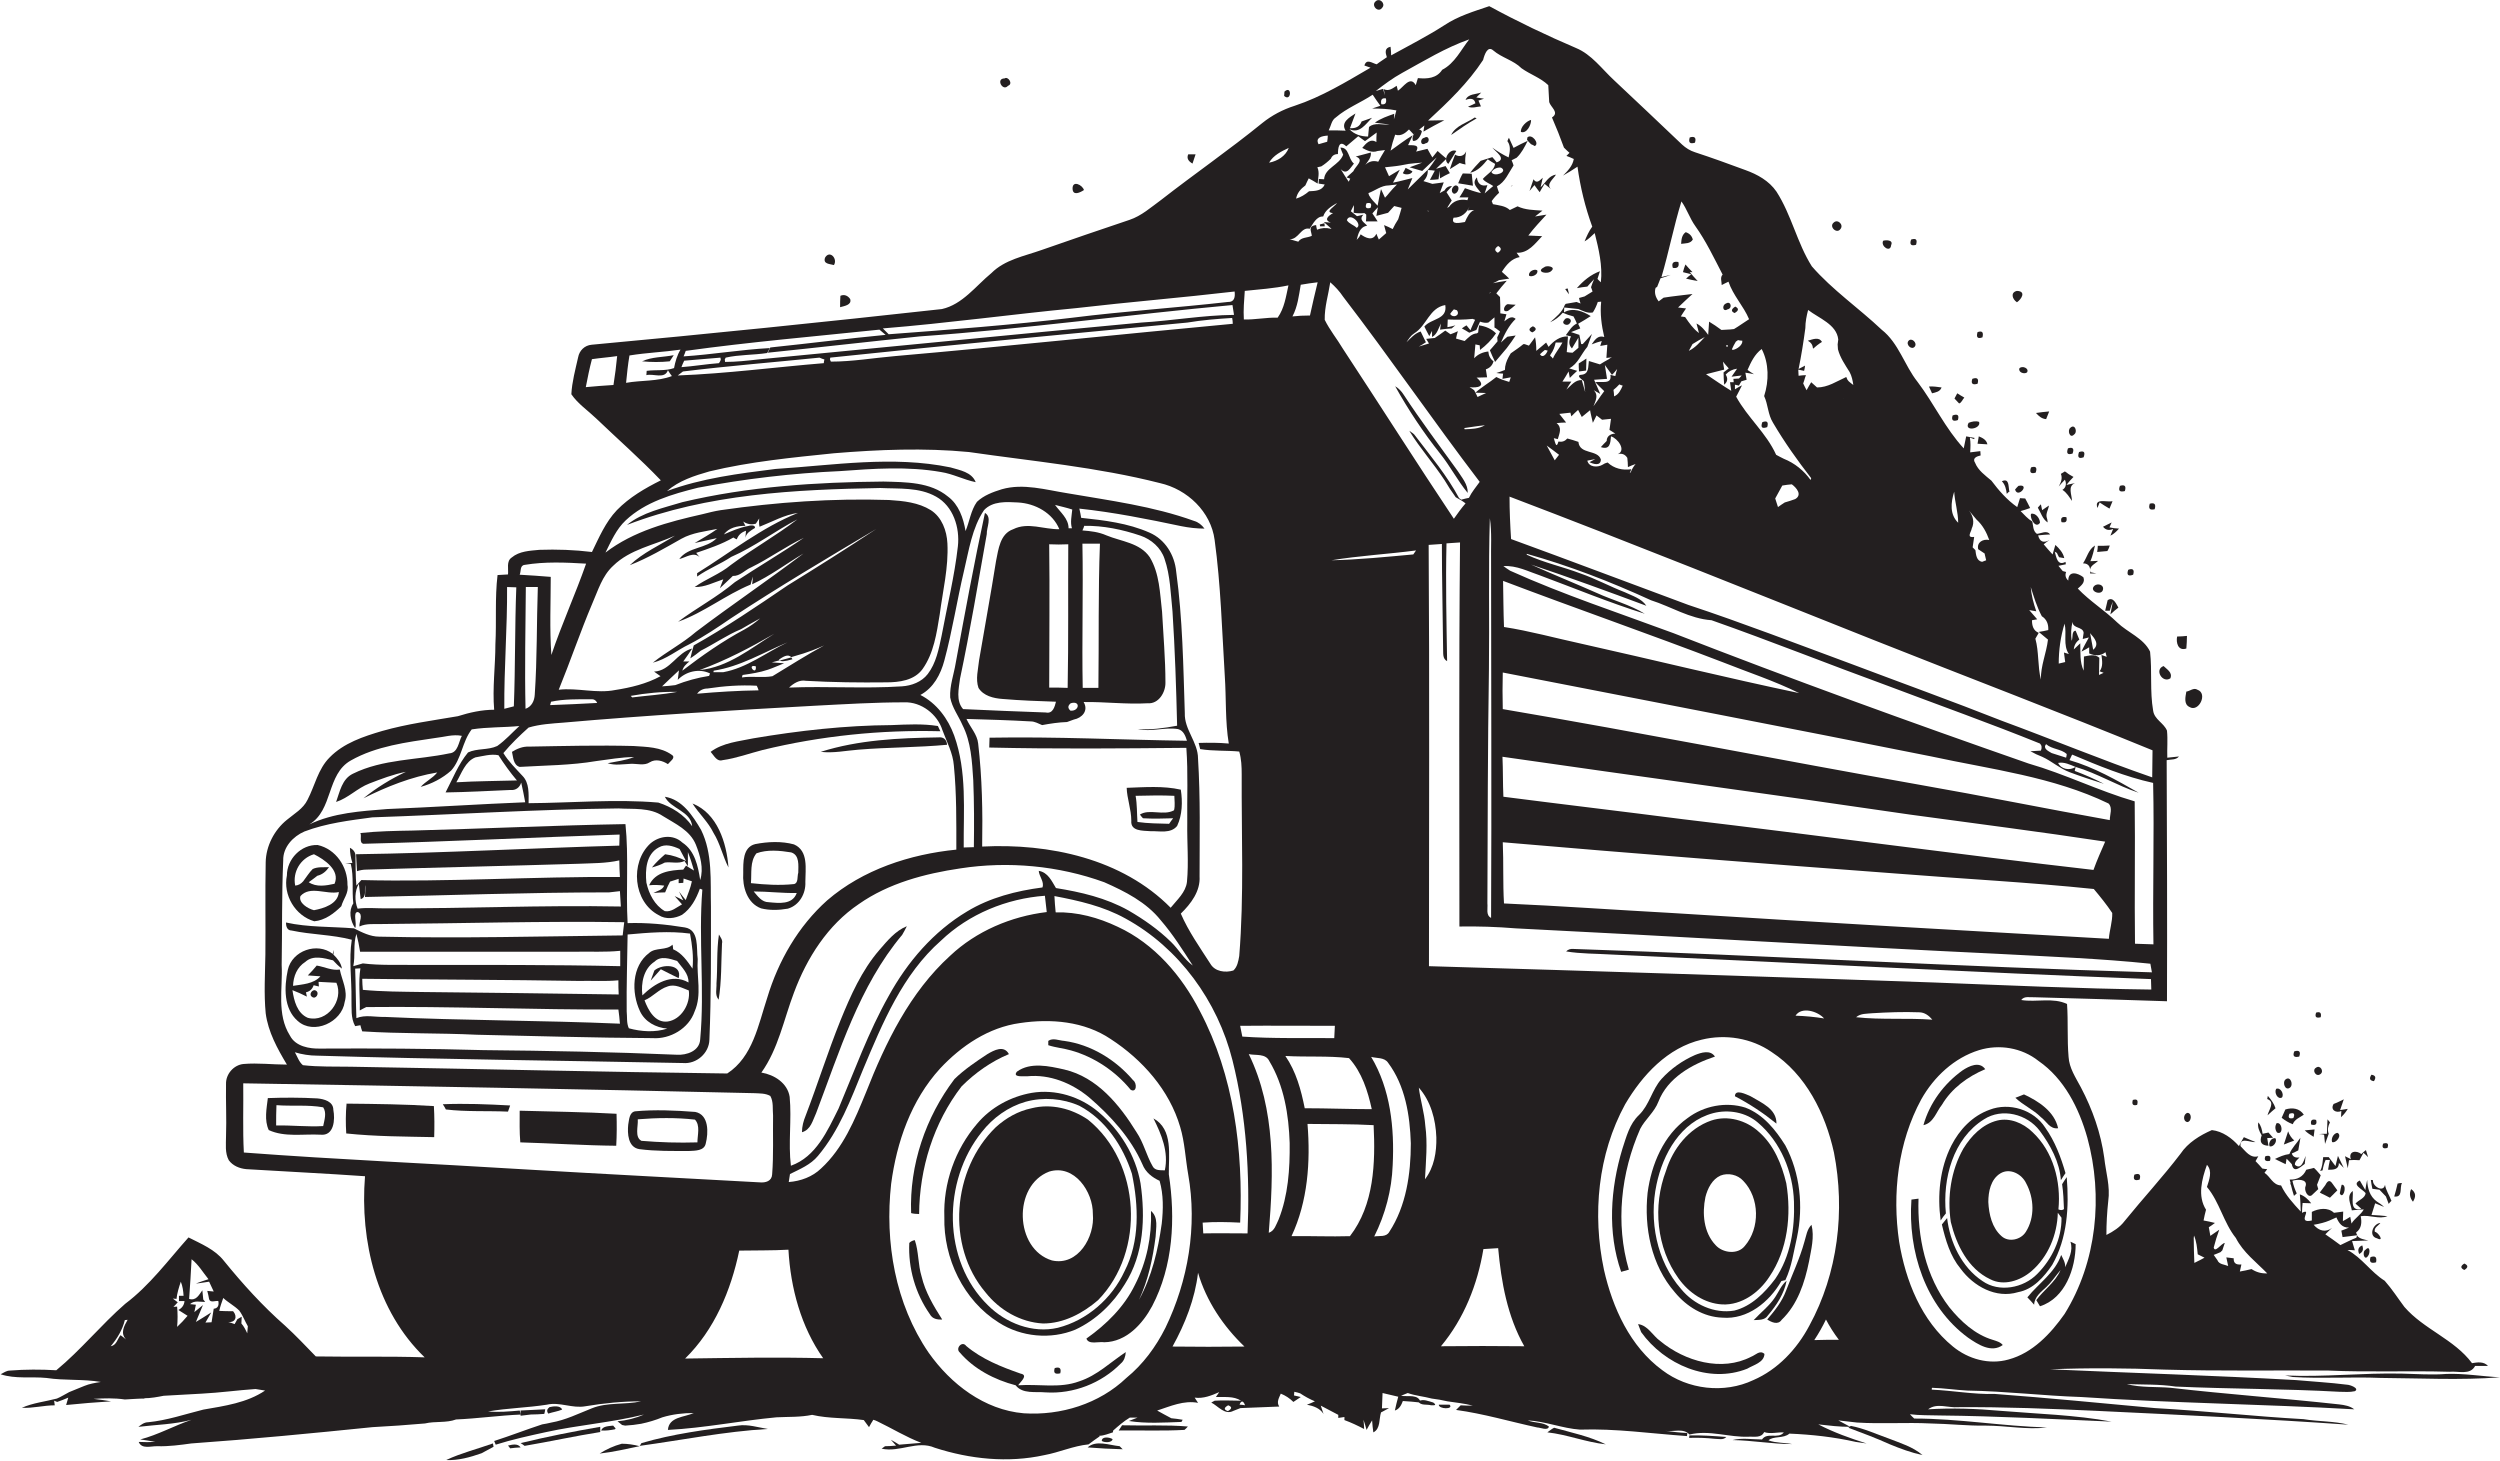 <?xml version="1.0" encoding="utf-8"?>
<!-- Generator: Adobe Illustrator 19.2.0, SVG Export Plug-In . SVG Version: 6.00 Build 0)  -->
<svg version="1.1" id="Layer_1" xmlns="http://www.w3.org/2000/svg" xmlns:xlink="http://www.w3.org/1999/xlink" x="0px" y="0px"
	 viewBox="0 0 813 475" enable-background="new 0 0 813 475" xml:space="preserve">
<g>
	<path fill="#231F20" d="M479.8,33.6c-0.6,0.3-1.8,0.8-2.4,1.1c1.4,0.6,2.8,0,4.2-0.1l-0.8-1.9l1.8-0.6c-0.6-0.1-1.9-0.3-2.5-0.4
		c0.4-0.4,1.2-1.2,1.6-1.6c-1.8,0.6-4.3,0.4-5.1,2.4C478.4,31.8,479.5,32.1,479.8,33.6z"/>
	<path fill="#231F20" d="M479.6,38.2c-2.6,1.8-6.2,2.6-7.7,5.7c2.7-1.9,5.4-3.8,8.3-5.4L479.6,38.2z"/>
	<path fill="#231F20" d="M474.2,59.6c1.6,0.3,3.2,0.5,4.8,0.8c-0.1-1-0.3-2.9-0.4-3.9c-1,0-2-0.1-2.9-0.1
		C475.2,57.2,474.5,58.8,474.2,59.6z"/>
	<path fill="#231F20" d="M623.1,79.6c0.5-1.7,0-2.2-1.6-1.7C620.9,79.5,621.5,80.1,623.1,79.6z"/>
	<path fill="#231F20" d="M545.8,85.2c-1.6-0.3-2.3,0.3-1.8,1.9C545.5,87.4,546.2,86.7,545.8,85.2z"/>
	<path fill="#231F20" d="M550.4,88.5c-0.8-0.8-1.6-1.7-2.3-2.5c-0.3,0.8-0.6,1.6-0.8,2.5c0.7,0.2,2,0.5,2.7,0.7
		c-0.4,0.3-1.3,1-1.7,1.4c1.3,0.3,2.5,0.6,3.8,0.8c-0.9-1-1.8-1.9-2.6-2.9L550.4,88.5z"/>
	<path fill="#231F20" d="M502.2,86.9c-3.1,1.5,1.2,2.6,2.4,1.1C506,86.7,502.9,86.2,502.2,86.9z"/>
	<path fill="#231F20" d="M497.3,89.7c1,0.5,3.1-0.5,2.6-1.8C498.9,87.3,496.8,88.4,497.3,89.7z"/>
	<path fill="#231F20" d="M509.8,93.8L509,94c0.3,0.4,0.9,1.3,1.2,1.7C510.2,95.2,509.9,94.3,509.8,93.8z"/>
	<path fill="#231F20" d="M564.1,101.8c1.4-0.8,1.4-1.5,0.2-2.1C562.9,100.6,562.9,101.3,564.1,101.8z"/>
	<path fill="#231F20" d="M589.6,113.4c0.9-0.8,1.9-1.6,2.9-2.2c-1-1.8-3.1-0.8-4.6-0.4C589,111.4,589.5,112.2,589.6,113.4z"/>
	<path fill="#231F20" d="M643.1,124.8c0.5-1.6-0.1-2.2-1.7-1.6C640.9,124.7,641.4,125.3,643.1,124.8z"/>
	<path fill="#231F20" d="M643.6,137.2c-1.1-0.4-2.4-0.1-3.4,0.3C638.5,140.5,644.4,139.5,643.6,137.2z"/>
	<path fill="#231F20" d="M674,147.5c0.6-1.6,0.1-2.2-1.5-1.7C671.9,147.5,672.4,148,674,147.5z"/>
	<path fill="#231F20" d="M691,159.7c0.5-1.6,0-2.2-1.6-1.7C688.8,159.6,689.3,160.1,691,159.7z"/>
	<path fill="#231F20" d="M670.4,169.8c1.4,0.3,1.9-0.2,1.6-1.6C670.6,167.9,670,168.4,670.4,169.8z"/>
	<path fill="#231F20" d="M101.5,324.2c1.2,0.9,2.5-1.2,1.3-2C101.7,321.4,100.2,323.4,101.5,324.2z"/>
	<path fill="#231F20" d="M742.1,356.9c0.8-1.1-0.5-3.4-1.9-2.8C739.5,355.3,740.7,357.7,742.1,356.9z"/>
	<path fill="#231F20" d="M753.2,364.2c-1.4-0.4-1.9,0.2-1.6,1.5C753,366.1,753.6,365.6,753.2,364.2z"/>
	<path fill="#231F20" d="M740.3,365.3c-0.5,1-0.5,2,0.2,3C742.7,369.3,742.2,364.6,740.3,365.3z"/>
	<path fill="#231F20" d="M752.7,367.3c-1.1,0.1-2.2,0.2-3.2,0.3c0.8,0.8,1.9,1.5,2.9,2.1C752.5,369.1,752.6,367.9,752.7,367.3z"/>
	<path fill="#231F20" d="M766.6,401.8C766.5,401.8,766.5,401.8,766.6,401.8C766.5,401.8,766.5,401.9,766.6,401.8L766.6,401.8z"/>
	<path fill="#231F20" d="M771.7,383.8l-0.7-0.1c0.1,0.7,0.3,2.2,0.5,2.9c0.6,0.1,1.7,0.2,2.3,0.3c0.7,0.7,1.4,1.5,2.1,2.2
		c0.2,0.6,0.7,1.8,0.9,2.4c0.2-0.3,0.7-0.8,0.9-1c-0.7-1.8-1.8-3.4-2.1-5.2C775.1,388,771.4,385.7,771.7,383.8z"/>
	<path fill="#231F20" d="M761.9,385.3l-0.4,0c-0.2,0.7-0.5,2.1-0.6,2.8C761.9,390.2,763.3,386,761.9,385.3z"/>
	<path fill="#231F20" d="M781.1,384.7c-0.4,0-1.1,0.1-1.4,0.2c-0.3,1.4-0.7,2.8-1.1,4.2C781.5,389.5,780.3,386.3,781.1,384.7z"/>
	<path fill="#231F20" d="M343,444.9c-0.5,1.6,0.1,2.1,1.8,1.7C345.2,445,344.6,444.4,343,444.9z"/>
	<path fill="#231F20" d="M466.1,456.1c-1.5-0.4-3.3-1.3-4.8-0.4c0.5,1.5,2.9,0.9,4.1,1.3C466.9,457.1,467.1,456.8,466.1,456.1z"/>
	<path fill="#231F20" d="M361.8,468c-0.9-0.6-3.5-1-3.5,0.6C359.2,469.2,361.7,469.2,361.8,468z"/>
	<path fill="#231F20" d="M449.5,2.5c1.2-1.3-0.8-3.3-2.1-2.1C445.7,1.7,448.2,4.4,449.5,2.5z"/>
	<path fill="#231F20" d="M227.4,181.3c0.2,0.2,0.3,0.4,0.5,0.6C227.7,181.7,227.6,181.5,227.4,181.3z"/>
	<path fill="#231F20" d="M257.7,214.4c-0.1-0.2-0.2-0.4-0.4-0.6c-1.1,0.3-2.3,0.6-3.7,1C254.1,215.1,255,215.2,257.7,214.4z"/>
	<path fill="#231F20" d="M763.2,450.3c-5.5-0.7-11.1-1-16.6-1.5c-26.6-1.5-53.3-2.3-79.9-3.5c12.4-0.5,24.9-0.4,37.3,0.1
		c17.7,0.5,35.4,0.2,53.1,0.3c13.2,0.6,26.4,0,39.5,0.4c2.8-0.3,6.7,1.2,8.3-1.9c1.4,0,2.8,0,4.2,0c-1.4-1.5-3.4-1.2-5.2-0.9
		c-5.8-7.8-15.7-11-22-18.3c-2.1-2.8-4-5.8-6.4-8.5c-4.5-2.8-7.4-7.5-12.1-10c0.6,0,1.8,0,2.4,0.1c-0.2-0.7-0.7-2.2-0.9-3
		c1.7-0.1,3.5-0.1,5.3-0.2c-1.3-0.3-2.9-0.5-3.7-1.6l-0.2,0.7c-1.8,0.7-3.5,1.6-5.2,2.4c-1.6-1.2-3.3-2.4-4.9-3.5
		c0.7-0.7,1.4-1.4,2.2-2.1c-2.1,1.6-4.3,1-6-1c0.7-0.1,2.1-0.4,2.8-0.6c1.6-0.4,3.1-1.1,4.6-1.8c0.8,1.8,1.8,3.4,4.1,3.3
		c-0.6,0.3-1.9,0.8-2.5,1c0.1,0.5,0.3,1.6,0.4,2.1c1.6-0.2,3.2-0.4,4.8-0.6c-0.2-0.2-0.3-0.5-0.4-0.9c1.8-1.3,1.9-3.3,1.5-5.3
		c2.9-0.5,6,1.1,8.7,0c-1.7-0.2-3.5-0.3-5.2-0.4c0.4-1.3,0.8-2.5,1.2-3.8c0.9,0.4,1.9,0.8,2.9,1.2c-0.7-0.7-1.6-1.3-2.4-1.8
		c-2.3-1.7-3-4.3-3.1-7c-0.2,0.8-0.5,2.5-0.6,3.3c-0.5-0.8-1.4-2.4-1.8-3.1c-2.8,1.3,0.9,2.8,1.9,4.1c-0.2,1.7-2.3,2.2-3.3,3.4
		c0.5,0.4,1.4,1.3,1.9,1.7c-4,1-2.5-3.5-2.8-5.8c-2.2,1.7-0.6,4.2-0.3,6.3c1.3-0.1,2.6-0.3,3.9-0.3c-1,1.8-2.9,2.8-4,4.6
		c-0.1-0.6-0.3-1.7-0.4-2.2c-0.6,0.4-1.8,1.1-2.4,1.4c0-0.8,0.1-2.3,0.1-3.1c-1,0.1-2,0.3-3,0.4c-2-1.9-5-1.4-7.2-0.3
		c0,0.7,0,2.1,0,2.8c-5.2,1.2,0.5-4.3-3.2-2.5c0-1.1,0.1-2.2,0.2-3.2c0.7,0,2.1,0.1,2.8,0.1c-1-1.3-2.2-2.4-3.7-2.9
		c0.2,1.9,0.2,3.7,0.3,5.6c-2.4-2.6-4.9-5.3-6.4-8.5c-2.7-0.1-3.5-2.9-5.4-4.1c0.2-0.3,0.7-0.9,0.9-1.2c-0.4,0-1.2-0.1-1.6-0.2
		c-0.5-0.6-1.6-1.8-2.2-2.4c0.2-0.4,0.7-1.2,0.9-1.6c-2.6,0.8-4.2-1.7-5.8-3.3c-0.2-3.1,3.2-1.1,4.9-1.3c-1.3-0.5-2.6-1.1-3.8-1.6
		c-0.6,1-1.1,1.9-1.6,2.9c-2.3-2.6-5.3-4.8-8.8-5.2c-3.9,1.7-7.8,4.1-10.2,7.7c-5.8,7.6-12.2,14.5-18.2,21.9c-1.5,2-3.7,3.4-5.9,4.5
		c0-3.7,0.2-7.3,0.6-11c0.7-4.8-0.8-9.4-1.3-14.1c-1.1-8-3.8-15.7-7.6-22.9c-1.7-3.2-3.8-6.3-4-9.9c-0.5-5.7-0.1-11.5-0.5-17.2
		c-4.5-2.2-10-0.5-14.9-1.3c1-1.4,2.8-0.8,4.3-0.9c14.4,0.4,28.7,0.8,43.1,1.3c0.1-26.1,0-52.3-0.1-78.4c1.4-0.3,3,0,4-1.2
		c-1,0.1-2.8,0.3-3.8,0.4c-0.1-2.9,0.2-5.9-0.1-8.8c-1-2.5-4.1-3.6-4.5-6.5c-1.1-6.3-0.3-12.9-1-19.2c-2.1-4.4-7.3-6.2-10.7-9.5
		c-4-3.9-8.9-6.9-12.8-11c1.1-1,2.5-2,1.8-3.7c-1.8-1.4-4.9-2.3-4.9,1.1c-0.9-0.8-1.1-1.8-0.7-2.8c-0.3-0.1-0.8-0.2-1.1-0.3
		l-1.4-1.7c0.6-0.1,1.8-0.4,2.4-0.5l-0.1-0.8c-2.7,1.5-3-1.7-3.5-3.3l0.7,0.4c0.2,0.4,0.5,1.1,0.7,1.4c0.4,0.1,1.3,0.2,1.7,0.3
		c-0.4-1.8-1.6-3.1-2.9-4.3c-0.2,0.8-0.7,2.4-0.9,3.1c-1-1.1-2-2.2-2.9-3.3c0.5-0.4,1.4-1.1,1.9-1.4c-1.9,1.1-3.2,0.6-3.7-1.5
		c1-0.1,2.9-0.3,3.9-0.3c-1.1-1.5-2.9-0.3-4.3-0.2c-1.3-0.9-1.2-2.7-1.5-4c-1.5-0.9-2.6-2.2-3.8-3.4c0.8-0.2,2.3-0.7,3.1-1
		c-0.5-1.1-1.1-2.1-1.6-3.1c-0.4,0-1.3-0.1-1.7-0.1c-0.2,0.7-0.7,2.2-0.9,2.9c-3.3-2.3-6-5.4-8.4-8.6c-2-1.7-4.3-3.3-5.3-5.8
		c-1-1.5,0.5-2.1,1.8-2.4l-0.1-1.4c-0.8,0.1-2.4,0.3-3.3,0.4c0.1-1.6,0.2-3.2-0.1-4.8l1.4,0.5c0-0.1,0.1-0.3,0.1-0.4
		c-0.7-0.1-2-0.4-2.7-0.5c-0.3,1.3-0.5,2.6-0.8,3.9c-6-6.5-9.7-14.6-15-21.6c-4.3-5.4-6.1-12.6-11.7-17c-7.4-7-16-12.9-22.7-20.6
		c-4.8-7.6-6.6-16.7-11.5-24.3c-2.4-3.5-6.2-5.6-10.1-7c-5.4-2-10.9-4-16.4-5.8c-1.6-0.5-3-1.4-4.2-2.5c-7.4-7-14.7-14-22.1-20.9
		c-4-3.7-7.3-8.4-12.4-10.5c-9.6-4.1-19-8.6-28.2-13.6c-5,1.7-10.1,3.2-14.6,6.2c-5.6,3.6-11.5,6.6-17.3,9.8c0-0.7-0.1-2.1-0.2-2.8
		c-2,0.4-1.7,1.9-1.2,3.4c-1.1,0.8-2.3,1.5-3.3,2.3c-1.4-0.3-3.3-2-4,0.4c0.5,0.2,1.5,0.5,2,0.7c-7.9,4.6-15.9,9.5-24.7,12.4
		c-3.8,1.2-7.4,3.1-10.5,5.6c-10.7,8.7-22,16.5-32.9,25c-3.3,2.4-6.4,5.2-10.3,6.5c-9.6,3.2-19.1,6.5-28.6,9.8
		c-5.6,2-11.9,3.1-16.3,7.5c-5.1,4.2-9.4,10.2-16.1,11.7c-38,4.2-75.9,8.1-113.9,11.6c-2.3,0.2-4,1.9-4.4,4.1c-0.9,4-2,8-2.2,12
		c2.1,3.1,5.4,5.3,8.1,7.9c7,6.7,14.3,13.1,21,20.1c-5.2,2.6-10.2,5.5-14.3,9.7c-3.7,3.9-5.8,8.9-8.1,13.6
		c-5.7-0.7-11.4-0.9-17.1-0.7c-3.1,0.3-6.5,0.4-9,2.5c-1.8,1.2-1,3.7-1.2,5.5c-1.1,0.1-2.3,0.1-3.4,0.2c-0.9,7.5-0.3,15-0.7,22.5
		c0,7.1-1,14.2-0.4,21.3c-4,0-8,0.9-11.8,2.1c-8.2,1.4-16.5,2.5-24.6,4.8c-6.1,1.8-12.5,3.9-17.1,8.6c-3.8,3.8-4.8,9.2-7.2,13.8
		c-1.4,2.9-4.3,4.5-6.7,6.5c-4.1,3.3-6.8,8.5-6.9,13.8c-0.2,10,0,20-0.1,30c-0.1,6.4-0.5,12.8,0.1,19.1c0.8,6.1,3.8,11.5,6.9,16.7
		c-4.7,0-9.4-0.6-14.1-0.2c-3.2,0.3-5.8,3.3-5.7,6.5c-0.1,5.7,0.2,11.3,0,17c0,2.6-0.4,5.4,0.9,7.8c1.3,1.8,3.5,2.7,5.7,2.9
		c12.9,0.8,25.8,1.4,38.6,2.3c-1.7,21.1,3.8,43.9,19.4,58.9c-11.8-0.4-23.6-0.1-35.4-0.3c-3.3-3.4-6.5-6.8-10-10
		c-7.3-6.4-13.8-13.6-19.9-21.1c-2.9-3.7-7.4-5.5-11.5-7.6c-6.6,7.4-12.6,15.6-20.6,21.6c-7.8,6.8-14.4,15-22.4,21.6
		c-5-0.3-10.1-0.3-15.1,0.1c-1.1,0-2,0.7-3,1.2c4.8,1.6,10,0.7,14.9,1.2c5.9,0.9,11.8,0.3,17.7,1.3c-1.9,0.3-3.7,0.6-5.4,1.3
		c-1.6,0.7-3.3,1.3-4.9,2c-0.5,0.3-1.5,0.8-2,1.1c-0.5,0.3-1.5,0.8-2,1c-3.8,1-7.8,1.4-11.4,3c3.6,0.2,7.1-0.8,10.7-0.8l-0.2-1.5
		l1,0.4c0.9-0.3,2.7-1,3.6-1.4c-0.2,0.6-0.5,1.8-0.7,2.4c4.9-0.5,9.8-0.9,14.7-1.2l-0.1,0c-1.9-0.3-3.8-0.6-5.7-0.8
		c3.4-0.2,6.8-0.3,10.2,0.2c2.2-0.1,4.3-0.3,6.5-0.3l-0.2-0.1c2.1,0,4.3-0.4,6.3-0.8c4.2-0.2,8.3-0.5,12.5-0.7
		c5.8-0.3,11.6-1.1,17.4-1.5c0.8,0.1,2.4,0.4,3.1,0.5c-5.9,4-13.2,5-20.1,6.2c-6,1.5-11.8,3.5-17.9,4.1c-1.3,0-2.3,0.8-3.2,1.5
		c5.8-0.7,11.7-0.8,17.3-2.3c-5.6,1.9-10.9,4.9-16.7,6.4c1.6,0.2,3.3,0.5,4.9,0.8c-1.8,0.1-3.6,0.1-5.4,0c1,2.5,4.1,1.3,6.1,1.4
		c3.7,0.1,7.4-0.4,11-0.9c19.7-1.4,39.3-3.3,58.9-5.3c5.7-0.3,11.4-0.7,17.1-1.2c3.3-0.8,6.9-0.1,10.1-1.3c7-0.3,14-1.3,21.1-1.6
		l-0.4-1.3c-3.4,0.3-6.8,0.6-10.3,0.3c6.3-1.1,12.7-1.2,19.1-2.2c4.2-1,8.3,1.3,12.6,0.5c6-1,12-1.6,18.1-1.6
		c-5.3,1.2-11,0.2-16.1,2.3c-4.3,1.7-8.5,3.8-13.1,4.6c-0.8,0.2-2.3,0.5-3,0.6c-5.2,1.7-10.3,3.7-15.6,5.4l0.5,1.2
		c5.4-1.7,10.9-2.9,16.4-4.1c10.5-2.3,21.3-3.1,31.8-5.7c-2.7,1.2-5.6,1.9-8.6,2.2c0.4,0.3,1.1,0.9,1.5,1.2l1,0.2
		c1.8-0.1,3.5-0.3,5.2-0.6c2.4-0.5,4.7-1.2,6.9-2.1c3.3-1,6.8-1.4,10.2-1.4c-3,1.4-8.1,1.2-8.4,5.5c11.8-0.6,23.5-3,35.3-4.1
		c3.9-0.2,7.8,0,11.6-0.8c5.5,1.3,11.2,0.9,16.8,1.7c0.4,0.6,1.3,1.7,1.7,2.3c0.3-0.6,1-1.8,1.4-2.4c0.3,0.1,1,0.3,1.3,0.5
		c4.8,2.3,9.3,5.1,14.3,7c-2.4,0.2-4.8,0.4-7.2,0.6c-0.9-0.6-1.8-1.1-2.7-1.6c0.4,0.5,1.3,1.4,1.7,1.9c-0.9,0.1-2.7,0.2-3.6,0.2
		l-1.1,0.8c5.9,1.3,11.6-2.8,17.3-0.3c11.4,3.7,23.8,5,35.6,2.4c4.9-0.9,9.4-3,14.4-3.5c1.2-0.9,2.4-1.8,3.6-2.6l-0.1-0.2
		c1.5,0,3-0.7,4.4-1.1l0.1-0.6c1.7-1.5,3.4-3,5.4-4.2c0.8,0,1.7,0,2.5,0c-0.7,0.3-2.1,0.8-2.8,1.1c5.7,0.9,11.4,0.5,17.1,0.3
		l0.4-0.7c-1.2-0.2-2.5-0.4-3.7-0.5c-1.6-0.8-3.1-1.7-4.6-2.5c4.3-1.4,8.7-3.4,13.3-2.5c-0.3-0.4-0.8-1.3-1.1-1.7
		c2.8,0.4,5.5-0.7,8-1.8l-1.1,1.6c2.7,0.1,5.7-0.4,8.2,1.2c-2.9,0-5.7-0.2-8.6,0l-1.1,0.6c2.2,1.1,4.4,4.2,7.2,2.7
		c0.6-0.2,1.7-0.7,2.3-0.9c4.2-0.2,8.4-0.3,12.6-0.5c-1-1.5,0-2.9,0.5-4.2c1.5,0.6,2.9,1.5,4.1,2.7c0.6-0.4,1.8-1.2,2.4-1.6
		c-0.5-0.1-1.6-0.4-2.2-0.5c0-0.3,0.1-0.9,0.1-1.2c0.6,0.1,1.3,0.3,1.9,0.5c1.5,1,3.1,1.9,4.8,2.6c-0.9,0.4-1.7,0.8-2.6,1.1
		c2.1,0.4,4.2,1.1,5.4,3l-0.9-2.7c1.9,1,3.8,2,5.7,3l0,1c0.5-0.1,1.5-0.2,2-0.3v1c2.2,0.8,4.3,1.8,6.4,2.9c0-0.7-0.1-2.2-0.2-3
		c0.3,0.8,0.8,2.5,1,3.3c0.4-0.8,1.3-2.3,1.8-3.1c0.1,1.3,0.2,2.6,0.4,3.9c2.4-1.2,1.8-4.4,2.5-6.5l0.4-0.2c0.7-0.4,1.4-0.8,2.2-1.2
		c-0.6,0-1.7,0.1-2.3,0.1c0.1-1.7,0.1-3.4,0.2-5c1.7,0.4,3.4,0.8,5.1,1.2c-0.4,1.5-0.8,3-1.1,4.5c1.5-0.5,2.1-1.8,2.6-3.1
		c1.9,0.1,3.9,0.3,5.8,0.5c-0.7-2.9-4.2-1.8-6.4-2.2c0.5-0.2,1.6-0.7,2.2-0.9c2.5,0.9,5.2,1.1,7.8,1.8c1.7,0.2,3.4,0.5,5.1,0.9
		c2.8,0.4,5.5,0.7,8.3,1.4c-1.3,0-2.7,0-4-0.1c-0.5,0.5-1,1-1.5,1.5c8.9,1.2,17.6,3.8,26.4,5.7c1,0,3.5,1.2,3.8-0.3
		c-1.9-1.5-4.7-1.1-6.9-2c5.8,0.3,11.3,2.6,17,3c11.6-0.4,23.2,1.3,34.8,2.1c0-0.3,0.1-0.8,0.1-1c-2.4-0.1-4.8-0.4-7.2-0.7
		c2.6,0.4,6-1,7.9,1.2c6.5-1.6,12.9,1,19.4,0.7c1.8-0.1,3.9,0.5,4.9-1.5c2,0.7,4.3,0,6.4,0.1c-1.8,2.3-5.4-0.2-7.1,2.3
		c-3.2,0-6.5-0.6-9.6,0.2c6.5,0.1,12.9,1.3,19.4,1.3c-2.5-0.5-5.2-0.3-7.7-1.2c1.5-1.5,4.9-0.5,6.8-2.2c7.3,0.3,14.5,1.1,21.6,2.7
		c1.1,0.2,2.3,0.3,3.5,0.5c-5.4-1.7-10.7-3.6-15.7-6.2c3.5,0.4,6.9,0.8,10.4,0.8c-1.3-0.7-2.6-1.4-3.9-2.1c2,0.2,4,0.5,6.1,0.7
		c8,0.5,16-0.1,23.9,0.3c6,0.1,12,0.8,18,0.7c6.6,0,13.3,1.4,19.9,0.6c-14.4-0.4-28.7-2.9-43.2-2.9c-0.4-0.4-1.1-1-1.4-1.4
		c3.2,0.4,6.4,0.3,9.7,0.4c18.7,0.2,37.3,1.2,55.9,2c-11.9-2.2-24-2.5-36-3.5c-7.9-0.7-15.8-1-23.7-0.5c2.9-2.2,6.5-0.4,9.8-0.7
		c15-0.1,30,0.5,45,1.2c27.3,1.3,54.6,2.6,81.9,4.5c-4.8-1.2-9.7-1-14.6-1.8c-16.1-0.9-32.2-2.7-48.3-3.6
		c-17.4-1.6-34.7-3.3-52.1-4.6c-6.9,0.2-13.6-1.1-20.5-1.4c0-0.1,0-0.5,0.1-0.6c3.8,0.1,7.6,0.7,11.5,0.9c12.4,0.2,24.7,1.7,37,2.1
		c29.6,2,59.3,2.3,88.8,4c-1.4-1.1-3.2-1.4-4.9-1.6c-18.2-2-36.6-3.3-54.8-5.4c-4.8-0.4-9.7,0-14.3-1.2c5.3,0.2,10.6,0,15.9,0.8
		c17.8,0.8,35.5,0.7,53.3,1.7c1.7,0,3.3,0.2,5-0.2C767.4,451.5,764.2,450.3,763.2,450.3z M754.1,394.9l0.1,0l-0.4,0
		C753.9,394.9,754,394.9,754.1,394.9z M752.8,395.4c0.1,0,0.3-0.1,0.3-0.2l-0.4,0.3L752.8,395.4z M717.7,378.8
		c1.9,2.1,0.7,4.9,0,7.2c4.1,4.9,5.4,11.6,9.4,16.6c2.4,4.7,6.6,7.8,10.2,11.5c-1.9,0.1-3.6-0.4-5.1-1.4c-1.3,0.3-2.5,0.6-3.8,0.8
		c0.1-0.6,0.4-1.7,0.5-2.3c-1.8,0.2-2.6-0.5-2.5-2l-2.4-0.3c0.1,0.7,0.5,2.1,0.6,2.8c-1.2-0.5-3-0.5-3.5-1.9
		c-0.4-0.6-0.8-1.1-1.2-1.7c0.6-0.2,1.7-0.7,2.2-0.9c0.1-0.1,0.4-0.4,0.6-0.6c0.2-0.6,0.6-1.8,0.8-2.4c-1.1,0.1-3.2,3.4-3.6,1.5
		c0.5-2,1.1-3.9,1.8-5.8c-0.7,0.5-2.2,1.5-2.9,2c-0.2-1-0.3-1.9-0.5-2.8c0.5-0.3,1.5-1,2-1.4c-1.2-0.3-2.5-0.6-3.7-0.8
		c0.2-1.2,0.5-2.3,0.8-3.5C714.6,389,716,383.5,717.7,378.8z M713.5,401.8c0.8,1.9,1,4,1.2,6.1c0.7,0.4,1.5,0.7,2.2,1.1l-1.3,0.7
		c-0.7,0.3-1.3,0.7-2,1c-0.1-2.7-0.2-5.4-0.2-8.1L713.5,401.8z M41,435.6c-0.4-0.4-1.3-1-1.8-1.4c-1,1.2-1.3,3.3-3.2,3.6
		c2.1-2.5,3.8-5.3,4.6-8.5c0.2,0,0.7-0.1,0.9-0.1C40.4,431.2,39,433.5,41,435.6z M57.6,431.5c0.2-2.2,0.2-4.4,0-6.6l-1.2,0.1
		c0.4-0.4,1.1-1.1,1.4-1.5c-0.4-0.3-1.2-0.9-1.6-1.2l1.2,0.1c0.2-1.9,0.8-3.8,1.4-5.6c0.6,1.5,0.8,3,0.9,4.6c-0.4,0-1.1,0-1.5,0
		l0,1.7c0.4,0,1.3,0,1.8,0c-0.1,1.3-0.8,2.3-2,2.9c1,0.6,2,1.3,3,1.9C59.9,429.2,58.8,430.4,57.6,431.5z M69.5,425.6
		c-0.2,1.5-0.5,2.9-0.7,4.4c-0.5,0-1.5,0.1-2,0.1c0.5-0.8,1.4-2.5,1.9-3.3c-0.7,0.4-2,1.3-2.7,1.7l-2.3,1.4c0.6-1.4,1.7-4.1,2.3-5.5
		c-0.7,0.6-2.1,1.7-2.8,2.3c0.1-0.6,0.4-1.8,0.5-2.4l-1.9-0.2c1.4-1.3,3.3-0.7,4.9-0.7c-0.1-0.2-0.4-0.6-0.6-0.8
		c-0.1-0.8-0.2-2.3-0.3-3c-1.1,1.5-2,3.5-4.3,2.8c0.3-4.3,0.6-8.6,0.8-12.9c2.3,1.8,3.7,4.3,5.5,6.5c-1.4,0.4-2.7,0.9-4.1,1.4
		c1.4-0.1,2.8-0.4,4.3-0.6c0.5,1.1,1,2.1,1.5,3.2l-2.1-0.2c0.2,0.7,0.5,2,0.6,2.7c0.4,1.3,2.1,0.4,3,0.6
		C71.3,424.7,70.7,425.5,69.5,425.6z M80.4,433.6c-0.5-1.1-1.1-2.3-1.9-3.2c0-0.6,0.1-1.7,0.1-2.2l-1.4,0.8
		c-0.2,0.4-0.7,1.2-0.9,1.6c-0.7-0.3-1.4-0.5-2.1-0.7c2.4,0.3,3.1-1.8,1.6-3.5c-1.5,0-3,0-4.5-0.1c0.3-1.4,0.8-2.8,1.3-4.2
		c1.6,1.5,3.6,2.5,5.2,4.1c1.2,1.6,1.8,3.4,2.8,5.1C80.5,432,80.5,432.8,80.4,433.6z M399.3,458.9c-1.4-0.5-1.3-1.1,0.1-1.9
		C400.7,457.5,400.7,458.1,399.3,458.9z M700.3,307.1c-2-0.1-4-0.1-6-0.2c-0.2-15.4,0.1-30.9-0.1-46.3c-11.7-3.4-22.7-8.9-34.5-12.3
		c-38.7-13.5-77.3-27.5-115.5-42.4c-17.8-6.6-35.8-12.5-53.1-20.3c-0.8-0.5-1.5-1-2.2-1.5c4.3-0.3,8.2,1.8,12.1,3.1
		c11.3,4.2,22.4,8.8,33.9,12.4c-4.9-3-10.5-4.4-15.7-6.8c-7-3.1-14.2-6-21.3-9.2c12.6,4.2,25.1,8.8,37.5,13.4
		c-1.6-2.4-4.5-3.2-7-4.4c-4.9-1.9-9.5-4.4-14.4-6.1c-5.8-2.2-11.9-3.5-17.5-6.1v-0.3c13.9,3.9,27.3,9.1,40.4,15.1
		c6.6,2.1,12.6,6,19.7,6.5c19.3,6.8,38.3,14.4,57.5,21.4c16.4,6.2,33,12.1,49.3,18.7c0.6,0.6,0.7,1.4,0.3,2.3
		c-0.8,0-2.5,0.2-3.4,0.2c1.2,0.7,2.5,1.3,3.8,1.8c3.1,1.4,5.7,3.8,8.9,5c3.7,1.4,7.4,2.6,11.2,3.8c-3.1-1.6-6.3-3-9.5-4.2l0.3-1.3
		c-1.9,1.3-4.7,0.8-5.7-1.3c2-0.4,3.9,0.6,5.7,1.3c7.1,2.1,13.5,6.1,20.5,8.4c-7.2-4.1-14.5-8.3-22.5-10.6c0.2-0.4,0.5-1.1,0.7-1.5
		l0.2-0.3c8.5,3.6,17.2,7.2,26.3,9.2C700.6,271.9,700,289.5,700.3,307.1z M628.1,246c19.4,4.2,39.6,6.6,57.6,15.3
		c1.4,1.4,0.4,3.6,0.4,5.4c-20.7-3.7-41.3-7.9-61.9-11.5c-45.2-8-90.2-16.9-135.5-24.6c-0.1-4-0.1-7.9,0-11.9
		C535.2,227.8,581.7,236.7,628.1,246z M488.8,188.9c23.7,9,47.6,17.3,71.3,26.4c8.3,3.3,16.9,6.1,25,10.1c-23.8-5-47.3-10.8-71-16.1
		c-8.3-1.8-16.6-4.1-25-5.4C488.9,198.9,488.9,193.9,488.8,188.9z M621.1,264.9c21.2,2.9,42.4,5.6,63.5,8.8c-1.3,3-2.7,6.1-3.8,9.2
		c-44.6-5.1-89-11.2-133.6-16.5c-19.4-2.5-38.9-4.8-58.3-7.3c-0.2-4.3-0.1-8.7-0.3-13C532.8,252.5,577,258.4,621.1,264.9z
		 M617,284.1c21.3,1.7,42.7,2.8,63.9,5c2.1,2.5,4.2,5.1,6,7.8c0.1,2.8-0.9,5.6-1.1,8.4c-47.4-2.7-94.8-5.4-142.2-8.4
		c-18.2-1-36.4-2.3-54.5-3.1c-0.4-6.6-0.1-13.2-0.4-19.9C531.5,277.6,574.2,280.9,617,284.1z M665.4,242c1.9,1.7,4.8,1.5,6.7,3.2
		c0,0.3-0.1,0.9-0.2,1.2c-1.6-0.5-3.1-1-4.7-1.5C666.2,244.3,664.2,243.4,665.4,242z M680.7,211.3c-0.3-1.8-0.7-3.6-1-5.4
		C681.1,207.5,682.9,209.5,680.7,211.3z M674,202.2c0,2.3,3.4,1.5,3.6,3.6c-0.1,0.5-0.2,1.5-0.3,2c0.5-0.1,1.5-0.4,2-0.5
		c-0.8,1.5-1.7,3-2.4,4.6c0.6-0.3,1.9-1,2.5-1.4c0,0.5,0,1.5,0,2c1.8,0.8,3.7,0.9,5.3-0.4c0.1,0.4,0.3,1.1,0.4,1.5l-1.7-0.6
		c0.2,1.8,0.6,3.7-0.6,5.3l1.3,0.5c-0.4,0.2-1.1,0.5-1.5,0.7c0-1.9,0.1-3.7,0.1-5.6c-1.5-1.3-3.3-0.7-5-0.4c0,1.5-0.1,3-0.1,4.6
		c-1.3-2.8-1-5.9-1.1-8.9c-0.7,0.7-1.4,1.3-2.1,2c0.1-1.3,0.7-2.4,1.8-3.2c-0.3-0.7-0.9-2.2-1.2-2.9c-1.4,0.1-0.8,2.3-1.3,3.3
		C673.4,206.2,673.5,204.2,674,202.2z M671.4,202.8c0.8,3.3-0.6,7,1.4,9.9l-1.6-0.5c0.1,0.8,0.3,2.3,0.4,3.1
		c-0.5,0.1-1.6,0.4-2.1,0.5C669.5,211.4,670.1,207,671.4,202.8z M660.4,190.9c1,3.2,2,6.5,3.6,9.5c1.6,1,2.2,2.6,2.1,4.5
		c-0.8,0.2-2.3,0.5-3.1,0.6c1,0.8,2,1.7,3,2.5c-0.5,4.4-2.4,8.5-2.3,13c-1.1-4.4-0.6-9-1.8-13.3c0.3-0.5,0.8-1.4,1.1-1.9
		c-1.8-0.7-2.2-2.4-2.2-4.1l1.7-0.3c-0.6-0.7-1.9-2.2-2.6-3c0.6,0.1,1.7,0.3,2.3,0.4C661.3,196.2,660.6,193.6,660.4,190.9z
		 M642.8,169c2,1.8,3.2,4.1,4.1,6.6c-2-0.4-4.1,0.7-3.6,3c0.5,0.3,1.5,1,2.1,1.4l0.1,0.5c0.1,0.4,0.3,1.3,0.4,1.7
		c-0.3,0.1-1,0.4-1.3,0.5c-1.9-0.3-2-2.4-2.2-3.8c-0.2-0.2-0.7-0.7-0.9-0.9c0.2-1.1,0.3-2.3,0.5-3.4c-2.7,0.4-0.9-1.7-0.8-2.7
		c1-2.1,0.4-4.2-0.9-5.9C641,166.9,641.9,167.9,642.8,169z M635.5,159.9c0.2,3.4,1.3,6.7,1.3,10.1
		C634,167.3,634.4,163.4,635.5,159.9z M700,244c0,2.9-0.1,5.9-0.1,8.8c-16.5-5.7-32.6-12.4-48.9-18.4c-16.2-6.4-32.6-12.3-49-18.5
		c-17.6-6.5-35.2-13.3-53-19.2c-19.2-7.1-38.4-14.4-57.6-21.4c-0.3-4.6-0.5-9.2-0.5-13.8c39.7,15.1,79.1,31,118.6,46.7
		C639.7,220.2,670,231.7,700,244z M507,147.9c-0.5,0.6-0.9,1.2-1.4,1.8c-0.9-1.6-1.7-3.2-2.6-4.8C504.4,145.9,505.7,146.9,507,147.9
		z M504.1,115.7c0-0.1,0.1-0.4,0.2-0.5c0.8-1.1,1.3-2.4,1.6-3.8c0.5,0,1.7,0,2.2,0c-0.9,1.8-2.3,3.3-3.1,5.2
		C504.8,116.3,504.4,115.9,504.1,115.7z M500.8,115.2c0.4-0.4,1.2-1.1,1.6-1.4l0.9,0.2C503,115,501.7,116.7,500.8,115.2z
		 M549.2,114.1c0.3-0.5,0.9-1.6,1.2-2.2c1.3-0.8,2.6-1.6,4-2.3C552.8,111.3,551.3,113.1,549.2,114.1z M560.3,117.6
		c0.6,0.7,1.2,1.5,1.9,2.2c-0.4,0.3-1.3,1-1.7,1.3c0,1.3,0.1,2.7,0.2,4c1.1-0.9,1.3-2,0.5-3.3c1-1.1,2.2-1.7,3.7-1.9l-1.8,2.6
		c0.8-0.1,2.5-0.3,3.3-0.4c-0.2,0.3-0.7,0.8-0.9,1c-0.4,0-1.3,0.1-1.8,0.1l0.1,1.1l-1.2,0c0.1,0.7,0.3,2.1,0.4,2.8
		c-2.8-1.7-5.5-3.6-8.2-5.4c2-0.5,4-1,5.9-1.5C560.6,119.6,560.4,118.3,560.3,117.6z M561.3,112.6l0.2-0.4l0.4,0.1l-0.1,0.5
		L561.3,112.6z M563.2,113.6c0.4-0.9,0.8-1.7,1.3-2.5l0.7-0.5c0.3,0.1,1,0.2,1.4,0.2c0.2,1.4-1.8,2.8-3.1,3L563.2,113.6z
		 M577.3,162.1c0.8-1.4,1.5-2.8,2.3-4.2c1-0.2,2.1-0.3,3.1-0.4c1.5,1.1,3.5,3.4,1.1,4.8c-1.1,0.4-2.3,0.8-3.4,1.1
		c-0.8,0.5-1.5,1-2.2,1.5C577.9,164,577.6,163.1,577.3,162.1z M599.3,129.4L599.3,129.4c0.1,0,0.2,0.1,0.2,0.1L599.3,129.4z
		 M584.8,120.2c0.5,0.1,1.4,0.3,1.9,0.4c0.1-0.4,0.3-1.3,0.3-1.7c-0.5,0.3-1.6,0.8-2.1,1.1c0.9-4.4,1.6-8.8,2.2-13.3
		c0-2,0.4-4,0.9-5.9c3.5,2.7,9.3,4.7,9.8,9.6l-0.2,1.6c0,0.4,0.1,1.2,0.1,1.6c0.7,2.7,2.3,5,3.8,7.4c0.7,1.3,1,2.8,1.2,4.2
		c-0.4-0.3-1.2-0.9-1.5-1.2c-0.1-0.1-0.3-0.4-0.4-0.5l-0.4-0.9c-3.1,1.4-6,3.4-9.5,3.4c-0.5-0.4-1.4-1.3-1.9-1.7
		c-0.5,0.8-1,1.7-1.5,2.6c-0.3-0.5-0.8-1.6-1.1-2.2c0.2-0.5,0.5-1.5,0.6-1.9l0.3-0.8c-0.6,0-1.8,0.1-2.4,0.2L584.8,120.2z
		 M572.9,113.5c2.4,4.6,2.4,10.4,0.8,15.3c1.3,2.8,1.2,6,2.9,8.7c3.7,6.3,7.9,12.2,12.4,18l-0.2,0.6c-2.2-3.1-5.2-5.5-8.7-6.9
		c-0.9-0.4-1.7-0.9-2.5-1.3c-3.2-7.1-9.3-12.1-13-18.9c0.6-1.2,1.3-2.4,1.9-3.7c-0.6,0.3-1.7,0.9-2.3,1.3c0-0.4,0-1.1,0-1.5l1.3,0.3
		c0.2-0.4,0.6-1.1,0.8-1.4c0.4-0.1,1.3-0.4,1.7-0.5c-0.1-0.6-0.3-1.7-0.4-2.3c0.7,0.1,2.1,0.3,2.8,0.5c-0.5-0.3-1.6-1-2.1-1.4
		C569.4,117.8,570.6,115.2,572.9,113.5z M538.4,93.6l0.5-0.3c0.3-0.7,0.8-2.1,1.1-2.8c1.1-0.3,2.2-0.7,3.3-1.1
		c-0.8,0.2-2.3,0.5-3,0.7c2.4-8.1,4-16.5,6.5-24.6c1.8,2.5,2.7,5.5,4.5,8c3.5,4.9,6.1,10.4,8.9,15.8c-0.9,0.9-0.3,2.3-0.3,3.4
		c0.7-0.4,1.4-0.7,2.2-1.1c1.5,4.5,4.9,7.9,6.7,12.2c-1.6,1-3.2,2.2-4.9,3.2c-0.6,0.1-1.8,0.2-2.4,0.2c-0.4,0-1.2,0.1-1.7,0.1
		c-1.3-1-2.7-1.9-4-2.7c-0.1,1.1-0.2,3.2-0.3,4.3c-1-1.4-2.2-2.9-3.8-3.7c0.2,0.8,0.6,2.3,0.8,3.1c-1.9-1.4-3.2-3.3-4.5-5.2
		c-0.4,0-1.1-0.2-1.4-0.2c0.6-0.9,1.1-1.8,1.7-2.6c-0.7-0.1-2-0.2-2.6-0.3c1.5-1.5,3.1-2.9,4.7-4.4c-3.1,0.4-6.3,0.7-9.4,1.2
		c-0.4,0.3-1.2,0.9-1.6,1.2C538.4,96.7,537.9,95.2,538.4,93.6z M529.2,148.9c0.1,0.7,0.2,2.2,0.2,3c0.6-0.3,1.9-0.8,2.5-1
		c-0.7,0.8-1.2,1.7-1.6,2.7l-0.3,0.2l0.5-1.2c-2.8,0.4-5.6-0.2-7.7-2.2l-0.9,0.3l-0.7,0.4c-1.6,1-4.5,0.9-5-1.3
		c0.6-0.1,1.9-0.4,2.6-0.5l-1.9,1c1.2,0.6,3.7,1.4,3.7-0.9c-1.1-3.3-6.9-1.5-7.3-5.7c-1.2-0.4-2.4-0.8-3.6-1.1
		c-0.8,0.9-1.7,1.2-2.9,1c-0.7,2.6-1.1,0.1-1.5-1.1l1.3,0.3c0.5-1.8,1.5-3.7-0.4-5.2c0.8-0.1,2.3-0.2,3.1-0.2
		c-0.7-0.9-1.4-1.8-2.2-2.8c1.2-0.1,2.4-0.3,3.6-0.4l0.3,1.2c0.5-0.5,1.6-1.6,2.2-2.1c0.3,0.6,0.9,1.7,1.2,2.3
		c0.9-0.7,1.8-1.5,2.7-2.2c0.2,1.3,0.6,2.7,0.9,4.1c0.3-0.6,0.9-1.8,1.2-2.4c0.5,0.4,1.4,1.1,1.8,1.4c0.7-0.1,2.2-0.2,2.9-0.3
		c-0.2,1.2-0.3,2.4-0.5,3.6c0.5,0.3,1.4,0.9,1.9,1.2c-1.8,0.1-2.8,1-2.8,2.4c-0.5,0.5-1.5,1.5-1.9,2c3,1,3.1-1.3,3.3-3.5
		c2.1,0.6,5.1,4.5,2.2,5.8C527.5,147.3,528.5,147.8,529.2,148.9z M527.7,125.4c-0.6,1.4-1.3,2.9-2.8,3.5c0-0.5-0.1-1.6-0.2-2.1
		c0.5-0.4,1.5-1.3,1.9-1.8C526.9,125.2,527.4,125.3,527.7,125.4z M525.9,120c-0.2,0.6-0.5,1.7-0.6,2.3c-0.4-0.1-1.2-0.3-1.6-0.4
		c0.6,3.3-3,2-4.9,2.4c0.9,1,1.9,1.9,2.9,2.9c-0.8,1-1.5,2.1-2.2,3.1c-0.3,0.4-0.9,1.3-1.3,1.8c0.7-1.8,1.7-3.6,0.1-5.2l2.1,1.2
		c-0.7-1.6-1.3-3-2-4.6c1.4-0.1,2.8-0.2,4.2-0.3c-0.2-1.5-0.5-3-0.7-4.5c0.6,0.8,1.2,1.7,1.8,2.5l0.5,0.7
		C524.7,121.5,525.5,120.5,525.9,120z M520.9,110.9l-0.5,1.6c0.6-0.1,1.7-0.3,2.3-0.4c-0.1,1.4-0.2,2.9-0.3,4.3l1.8-0.2
		c-0.3,0.1-0.8,0.4-1,0.6c-1,0.5-1.9,1.1-2.9,1.7c-0.9-0.3-2.7-0.8-3.6-1.1c-0.3,1.8,0.2,4.4-2.7,4.5c-1.6,0.4,0.9,1.7,1.1,2.2
		c0.1,1.1,0.3,2.2,0.4,3.4c-0.3-1-0.8-2.9-1.1-3.9c-2.2-0.1-3.5,1.8-5,3.1c0.5-0.9,1-1.8,1.6-2.6l-2.9,0c0.7-1.1,1.4-2.2,2-3.3
		l0.4,2.1c0.8-0.8,1.6-1.6,2.4-2.3c-0.7-0.2-2-0.6-2.6-0.8c2.9-1.5,3.9-4.7,5.9-7c0.5-1.4,1-2.8,1.5-4.2c-1,1.1-2,2.2-3,3.3l-0.5,0
		c-0.1-0.8-0.5-2.3-0.6-3c-0.7-0.2-2-0.7-2.7-0.9c0.8-0.3,2.3-0.9,3-1.2c-0.2-0.4-0.5-1.2-0.7-1.5c1.4-0.8,2.7-1.6,4.1-2.5
		c-2.5-1.6-5.9-2.9-8.7-1.2l0.1-1.6c1.5,0.2,3,0.3,4.6,0.5c1.5,0.6,3,1.5,4.7,1.1c0.7-1.1,1.2-2.2,1.6-3.4c0.3,0,0.8-0.1,1.1-0.1
		c-0.4,3.9,0.1,7.7,1,11.5c-2.1-0.7-3.1,1-4.1,2.4C518.5,111.6,520.1,111.1,520.9,110.9z M485.6,16.4c2.8,2.4,6.6,3.2,9.2,5.8
		c2.8,2,6.2,3.1,8.7,5.5c0.1,1.8,0.2,3.6,0.3,5.5c0.5,1.7,3.4,3.4,0.9,5c1.4,3.2,2.7,6.5,3.9,9.8c0.4,0.4,1.3,1.3,1.8,1.7
		c-0.3,0.3-0.8,0.8-1,1c0.6,0.2,1.8,0.7,2.4,1c-0.4,2.3-2,3.9-3.5,5.4c1.6-0.9,3.2-1.9,4.7-2.9c0.9,6.6,2.5,13.2,4.8,19.5
		c-1.1,1.5-1.8,3.1-2.5,4.8c1.3-0.7,2.3-1.8,3.3-2.7c1.3,5.2,2.6,10.6,2,16c-0.3-0.3-0.9-0.8-1.1-1.1c0.2-0.6,0.6-1.9,0.8-2.5
		c-3,1.1-5.4,3.1-7.5,5.5c1.1-0.2,2.2-0.4,3.4-0.5c0.7-0.8,1.4-1.6,2.2-2.4c-0.3,0.6-0.8,2-1,2.6c0.1,0.3,0.4,1,0.5,1.4
		c-0.9,0.5-1.7,1.1-2.6,1.6l-1.8,0.5c0.1,0.5,0.3,1.4,0.5,1.8c-0.3-0.1-1-0.4-1.3-0.5c-1.2,0.2-2.3,0.4-3.5,0.6l-0.3,0.3
		c-0.9,2.5-2.9,4-4.8,5.7c1.6-0.7,3-1.8,4.1-3.1c1.1,0.5,2.3,0.9,3.5,1.2c0.3,0.6,0.9,1.7,1.1,2.3c-1.7,0.8-2.5,2.4-3.6,3.8
		c0.4,0.1,1.3,0.3,1.7,0.4c-0.7,1.3-0.9,2.7,0.3,3.9c0.5-0.9,1.6-2.6,2.1-3.5c0,0.8,0,2.5,0,3.3c-0.6,0.5-1.3,1.1-1.9,1.6
		c-0.5,0-1.4-0.1-1.9-0.2c0.2-1.7,0.3-3.4,0.4-5.1c-2.6-0.1-4.7,1.5-6.3,3.4l-0.8-1.4c-1.1,0.9-2.1,1.8-3.2,2.7l0-0.2
		c0-1.4-0.1-2.8-0.4-4.2c-0.5,0.7-1.5,2-2,2.7c-0.4-0.1-1-0.4-1.4-0.5l-0.4,0c-1.3,1.1-2.7,2-4.1,3c-0.2,0.3-0.5,0.9-0.7,1.2
		c-0.7,1.3-1.2,2.7-1.2,4.2c-0.7,0.3-2.1,0.8-2.8,1c0.6,0.1,1.7,0.2,2.2,0.2c-0.1,0.4-0.1,1.3-0.2,1.7c0.7-0.1,2-0.4,2.7-0.5
		l-0.5,1.5c-1.4-0.4-2.9-0.9-4.2-1.6c-2.2,1.8-4.7,3.2-6.8,5.1c0.9,0,2.6,0.1,3.5,0.1c-1,0.4-1.9,0.9-2.8,1.3
		c-0.3-0.6-0.8-1.7-1.1-2.2c-0.4-0.3-1.1-0.8-1.5-1c2.3,0.3,5.8-0.1,2.3-3.1c0.9,0,2.5-0.1,3.4-0.1c-0.1-0.7-0.3-2-0.4-2.6
		c1.2-0.4,2.1-1.2,2.5-2.6c-1.1-0.8-1.6-1.9-1.7-3.2c-1.8,0.2-3.4,0.9-4.6,2.2c0.1-1.5,0.3-3,0.4-4.5l1.4,0.3l0.1,1.5
		c2-1.5,3.8-3.3,5.2-5.4c-1.5-1.5-3.4-2.3-5.5-2.6c-0.1,0.6-0.3,1.7-0.3,2.3l-0.4,0.3c-1.7,0.1-2.8,1.4-4,2.5
		c-0.9-0.3-1.9-0.5-2.8-0.8c0.1-0.6,0.4-1.8,0.6-2.4c-0.6,0.3-1.8,0.8-2.4,1c-0.4-0.3-1.3-0.9-1.7-1.2c-1.1,0.8-2.2,1.6-3.4,2.4
		c-0.7,0.1-2.1,0.2-2.8,0.3c0.2,0.4,0.7,1.1,0.9,1.5c-1.1,0.3-2.2,0.7-3.3,1c0.6-0.3,1.7-1,2.3-1.4c-0.6-1.2-1.2-2.4-1.7-3.5
		c-1.9,0.6-3.3,2.2-4.6,3.5c0.7-1.1,1.4-2.2,2.5-2.9c4.1-2.5,4.9-8.3,10.1-9.2c0.8,4.8-4.6,4.3-6.8,7c0.4,0.8,1.2,2.4,1.6,3.1
		c0.2-0.4,0.7-1.3,0.9-1.7l0,2c1.7-0.9,2.1-2.9,2.9-4.4l-0.3,2c1.2-0.2,2.5-0.3,3.8-0.4c0.3-0.3,0.9-0.8,1.2-1
		c-0.6,0.2-1.9,0.5-2.6,0.6l0.1-2.5c2.7,0.1,5.4,0.1,8.1-0.2l0.8,0.3c-0.4,0.9-1.2,2.5-1.5,3.4c-0.3-0.4-1-1.2-1.3-1.6
		c-0.5,0.3-1,0.6-1.5,1c0.6,0.3,1.8,1,2.4,1.4c0.8-0.3,1.5-0.6,2.3-0.9c0.4-0.9,0.8-1.8,1.2-2.7c0.9,0.3,1.8,0.5,2.7,0.3
		c0.5-0.4,1.5-1.3,2-1.7c0,1.1,0,2.2,0,3.3l0.5,0.3c0.1,0.1,0.3,0.2,0.4,0.3c0.2,0.2,0.7,0.5,0.9,0.7c-0.2,0.5-0.7,1.5-0.9,1.9
		c0,0.3,0.1,1,0.1,1.3c-0.6,0.7-1.1,1.3-1.7,2l-0.8,0.9c0.5,1.3,1.1,2.5,1.7,3.8c1.3-1.5,2.5-3,3.8-4.5c1-1.3,2-2.7,2.9-4.1
		c-0.7,0.1-2.1,0.3-2.7,0.4c-0.7,0.6-1.4,1.2-2.1,1.9c1.2-2.8,2.6-5.6,4.8-7.7c-1.4-1.2-2.6,0-3.7,0.8c0.2-0.6,0.5-1.7,0.7-2.3
		c-0.5-0.1-1.5-0.2-2-0.3c0-1.8,0-3.6-0.1-5.3l-1.2-1.2c1.1-1.4,2.2-2.8,3.4-4.1c-1.5,0.2-3,0.5-4.5,0.8c0.5-0.2,1.5-0.7,2-1
		c0.8-0.1,2.5-0.4,3.3-0.5c-0.8-0.8-1.6-1.5-2.4-2.2c1.4-2.2,3.1-4.3,5.8-4.8c-0.2-0.3-0.7-1-1-1.4c3.8,0.2,6-3,8.3-5.4
		c-1.5-0.1-3-0.1-4.5-0.2c1.8-2.4,3.9-4.6,5.9-6.8c-0.9,0.2-2.8,0.4-3.7,0.6c0.6-0.5,1.8-1.4,2.4-1.9c-2.8-0.2-5.6-0.2-8.1-1.4
		c-0.8,0.4-1.7,0.8-2.5,1.2c-1.5-1.4-3.6-1.5-5.5-1.9c-0.1-0.3-0.3-0.8-0.4-1c0.7-1,1.5-1.9,2.4-2.7c-0.2-0.5-0.6-1.6-0.7-2.1
		c2.7-1.4,3.8-4.4,5.4-6.8c-0.1-0.4-0.4-1.2-0.6-1.6l0-0.1c0.4-0.2,1.2-0.6,1.6-0.8c1.6-1.5,2.6-3.5,3.6-5.5
		c-1.6,0.7-3.1,1.5-4.6,2.3c-0.5-1.1-1-2.2-1.5-3.3c-0.2,0.4-0.4,0.7-0.5,1.1c1.2,1.6,0.8,3.5,0.4,5.3c-1.9-0.9-3.7-2-5.3-3.2
		c1.1,1.4,4.8,3.7,1.4,4.8c-0.3-0.4-1-1.3-1.4-1.7c-1.3,0.4-2.6,0.8-3.8,1.2c-1.2,1.3-2.4,2.5-3.4,3.9c2.5-0.6,4.2-2.5,5.7-4.4
		c0.6,0.4,1.8,1.2,2.4,1.5c-0.3,2.2-2.6,3.3-4,4.9c0.8,1.1,2.3,1.5,3.4,2.3c-1,0.8-1.9,1.6-2.8,2.4l0.9-2.7c-2,0.5-3.2-0.4-3.4-2.5
		c-2,2.1,0.4,3.5,1.3,5.1c-1.8-0.4-3.5-1-5.2-1.6c-0.4,0.8-1.3,2.2-1.8,3c0.7,0,2.2,0,2.9,0c-0.1,0.2-0.2,0.7-0.3,0.9
		c-2.4-0.5-4.6,0.2-6,2.2l-0.6,0.3c0.4-0.6,1.1-1.8,1.5-2.4c-0.6-0.9-1.1-1.8-1.7-2.7c0.4-0.5,1.4-1.5,1.8-2c-1,0-1.9,0.4-2.4,1.4
		l-1.6,0.9c0.3-0.9,1-2.6,1.3-3.5c-0.9,0.1-2.7,0.4-3.7,0.5c-0.7-0.2-2.1-0.7-2.9-0.9c1-1,1.5-2.2,1.4-3.7c-2.2,2.1-4.3,4.3-6.5,6.4
		c0.5-1.3,1-2.5,1.5-3.7c-2.1,0.5-4.2,1.1-6.3,1.5c0.8-1.4,1.5-2.8,2.2-4.2c-1.2,0.7-2.3,1.4-3.5,2.1c-0.4-1-0.9-1.9-1.3-2.9
		c1.7-0.2,3.3-0.3,5-0.6c0.9-0.2,1.8-0.3,2.7-0.5c1.5-0.2,2.9-0.3,4.4-0.4c-1.4,0.5-2.8,1-4.1,1.5c1,0.3,3,0.9,4.1,1.2
		c1.6-1.5,3.1-3,4.7-4.4c-0.9,1.4-1.9,2.8-2.9,4.1c0.6,0,1.8,0.1,2.3,0.2c-0.4,0.8-1.2,2.3-1.6,3c0.7,0,2.1-0.1,2.8-0.2
		c0.1-0.7,0.3-2.1,0.3-2.8c0,0.6,0.2,1.9,0.2,2.5c1-0.6,2.1-1.2,3.2-1.7c-0.5-0.8-0.9-1.5-1.4-2.3c-0.8,0.2-2.3,0.7-3.1,0.9
		c1.1-1.1,2.3-2.2,3.4-3.3c-1-0.8-2-1.7-2.9-2.5c-0.4,0.5-1.3,1.6-1.7,2.1c-0.5-0.9-1.1-1.8-1.6-2.8c-1.3,0.3-2.5,0.6-3.7,0.9
		c1.4-2.4-1-2-2.6-2.1c0.5-1.1,1-2.1,1.5-3.2c-2.5,1.5-4.8,3.3-7.2,5c0.4-1.8,0.9-3.5,1.5-5.2c1.9,0.6,3.3-0.5,4.5-1.7
		c0.4,0.4,1.1,1.2,1.5,1.6c1.2-1,2.3-2,3.5-2.9c-0.1,0.5-0.2,1.5-0.3,2c2.2-1.3,4.5-2.5,6.8-3.7c-1.8,0-3.5,0.1-5.3,0.1
		c6.5-6,13-12.2,17.9-19.7C482.8,17.6,483.8,14.8,485.6,16.4z M483.7,293.8c0.1-25.3,0.1-50.6,0.5-76c0.2-16.4-0.2-32.9,0.3-49.3
		c0.7,4.7,0.3,9.5,0.4,14.3c0,38.6,0.2,77.2,0,115.7C483.1,297.6,483.9,295.4,483.7,293.8z M469.8,156.2c1.1,1.9,2.3,3.7,3.6,5.5
		c1.1,0.6,2.2,1.2,3.2,2c-1.4,1.6-2.6,3.3-3.8,5c-12.2-18.3-24-36.9-36.1-55.3c-1.9-3.2-4.3-6.1-5.9-9.4c-0.1-4.1,1.2-8.2,1.8-12.2
		c1.6,1.4,3,2.9,4.2,4.7c15.2,19.8,29.3,40.4,44.4,60.2c-1.2,1.7-2.6,3.3-3.5,5.2c-0.6,0.1-1.8,0.4-2.5,0.6l-0.7-0.5
		c-3.9-7.3-9.2-13.6-14.2-20.2c-0.5-0.8-1.3-1.2-2-1.7C461.7,145.7,466.2,150.7,469.8,156.2z M433.9,337.6c-10-0.1-20,0.2-29.9-0.5
		c-0.2-0.9-0.5-2.6-0.7-3.5c10.3-0.1,20.5,0,30.8,0C434,334.9,434,336.3,433.9,337.6z M438.7,344.1c4.2,4.6,6.1,10.7,7.4,16.6
		c-7.3,0-14.5-0.3-21.8-0.3c-1.2-6-2.8-11.9-6.3-17C425,343.8,431.9,343.3,438.7,344.1z M420.3,102.9c1.7-3.2,2.1-6.8,2.7-10.3
		c1.8-0.3,3.6-0.6,5.5-0.8c-0.9,3.6-1.7,7.2-2.5,10.8C424,102.6,422.1,102.7,420.3,102.9z M443.7,69.3c0.2,0.1,0.5,0.4,0.6,0.5
		c0,0.6,0,1.7-0.1,2.2c1,0,2.9,0,3.8,0c-0.4-0.7-1.3-2-1.7-2.6c0.6-0.7,1.2-1.4,1.8-2c-0.1,0.7-0.4,2.1-0.5,2.8
		c1.3-0.3,2.5-0.7,3.8-1c0.7-0.7,1.3-1.5,2-2.2c0.8,0.2,1.6,0.4,2.4,0.6c-0.3,1.2-0.7,2.4-1.1,3.7c-0.7,1.1-1.3,2.1-1.8,3.2
		c-0.9-0.5-1.8-0.9-2.8-1.3c0.2,0.6,0.5,2,0.7,2.6c-0.8,0.7-1.6,1.4-2.4,2.1c-0.3-0.6-0.5-1.2-0.8-1.9c-1.1,2.5-3.5,1.4-5.1,0.2
		c-0.1,0.2-0.4,0.7-0.5,0.9l-0.8,0.9c0.5-2,1-4.2,3.4-4.6c-0.8-1-2.9-1.9-1.2-3.6c-0.5,0.1-1.5,0.4-2.1,0.5c-0.5-0.4-1.5-1.2-2-1.6
		c0.3-0.7,0.7-1.4,1-2c0,0.6,0,1.9-0.1,2.5C441.3,69.4,442.9,69.4,443.7,69.3z M445.7,67.6c-1.4,0.4-1.9-0.1-1.3-1.5
		C445.8,65.8,446.2,66.2,445.7,67.6z M445,62.8c2.2-0.8,4.2-2.5,6.6-2.5c0.7-0.1,2-0.2,2.7-0.3c-0.9,0.9-1.7,1.7-2.5,2.7
		c-0.3,0.4-1,1.2-1.4,1.6c-0.3-0.7-1-2.1-1.3-2.8c-0.4,1.8-0.8,3.6-1.1,5.4c-1-1.1-2.1-2.1-2.8-3.4L445,62.8z M441.2,74.1
		c-1-1-2.5-1.3-3.2-2.5C438.9,68.8,443.3,73,441.2,74.1z M476.3,139.6l-0.1-0.4c2.2-0.3,4.4-0.7,6.7-0.9
		C480.8,139.5,478.5,139.5,476.3,139.6z M464.2,68.6l0.2-0.1l0.1,0.1l0.1,0.2L464.2,68.6z M479.4,68.3c-1.5,0.6-2.3,2.3-3,3.9
		c-1.5,0.2-4.7,1.1-3.7-1.4c2.5,0,4.3-1.5,5.2-3.7l-0.6,1.4C478,68.3,478.7,68.3,479.4,68.3z M472.8,100.6l1,0.3
		c1.2,1.7-1.3,2.7-2.2,1.2C471.8,101.7,472.5,100.9,472.8,100.6z M484.3,95.6l0.3-0.6l0.1,0.2C484.5,95.3,484.3,95.5,484.3,95.6z
		 M487.2,80c1.2,0.7,1.1,1.4-0.1,2.2C485.9,81.5,486,80.8,487.2,80z M485,55.9c0.8-1,1.8-1.5,3.1-1.4
		C490.7,55.9,485.7,57.8,485,55.9z M456,23.7c7.1-3.9,14.1-8.2,21.8-10.9c-2.7,3.4-4.7,7.8-8.8,9.9c-1.8,2.8-4.9,3-7.9,2.7
		c-0.2,0.6-0.5,1.7-0.7,2.3c-1.8-3.3-4.1,0.8-5.8,1.8c-0.1-0.4-0.3-1.2-0.4-1.6c-1.3,0.8-2.5,1.9-4.2,1.1l0.4,2
		c-0.2-0.5-0.5-1.5-0.6-2.1c-0.6,0.2-1.8,0.5-2.4,0.7C450.1,27.5,452.9,25.4,456,23.7z M449.2,33.9c-0.3-1.5,0.2-2.1,1.5-1.9
		C451,33.5,450.5,34.1,449.2,33.9z M434.4,38.2c3.6-3.1,8.1-4.8,12-7.4c0.8,1.2,1.6,2.4,2.5,3.6c-0.9,0.3-1.8,0.6-2.7,0.9
		c2.7,0,5.3,0.1,7.9,0.6c-0.3,1-0.5,2-0.8,2.9l0.1-1.8c-2.2,0.8-4.4,1.5-6.3,2.9c1.6,0.2,3.2,0.4,4.8,0.6c-2.2,0.2-4.9-0.8-6.7,0.8
		c-0.1,0.8-0.2,2.3-0.3,3.1c-2.3,0-4.5-0.7-6.1-2.4c3.4,1.6,5.3-1.7,7.4-3.7c-1.2,0.4-2.3,0.8-3.4,1.2c-0.6,1.6-1.8,2.3-3.8,2.2
		c0.6-1.6,1.2-3.2,1.8-4.8c-2,1.3-4.9,2.9-3.2,5.6c-1.8-0.1-3.6-0.1-5.5-0.1C432.9,40.8,433,39.1,434.4,38.2z M431.8,44.1
		c0,0.5-0.1,1.5-0.2,2c-0.7,0.2-2.1,0.6-2.8,0.8C427.6,44.7,430,44.2,431.8,44.1z M424.5,60.3c0.3-0.6,0.8-1.8,1.1-2.3
		c1,0.5,1.9,1.1,2.9,1.7c0.1-1.7,0.7-3.6-0.1-5.3c0.3-0.1,1-0.2,1.3-0.3c1.1-0.7,2.1-1.5,3.1-2.5c0.4-1,1.2-1.5,2.3-1.5
		c0-1.9,0.3-4.8,2.7-2.5c1.3-1.1,2.6-2.2,3.9-3.3c0.7,0.5,1.5,1.1,2.2,1.6c1.3-0.9,2.5-1.9,3.8-2.8c-0.1,1-0.1,2.1-0.1,3.1
		c-2-1.3-3.4,0.5-4.6,1.9c1.5,0.8,3.2,1.7,5,1c0.6-0.1,1.8-0.2,2.4-0.3c-0.8,1.3-1.5,2.5-2.2,3.8c-1.6-0.5-3-0.1-4.2,1
		c0.9-1.2,2-2.4,1.8-4c-1.6,0.4-3.3,0.9-4.9,1.3c3,1.1-0.1,3.1-0.8,4.8c-0.7,0.7-1.5,1.3-2.2,2l1.2,0.4l-0.5,1
		c-0.9-1.4-1.8-2.7-2.6-4.1c2,2.1,3.1-0.4,4.3-1.8c-1.9-1.5-1.5-5.3-4.4-5.2c0.2,0.6,0.6,1.7,0.9,2.3c-1.2,3.4-6,4.3-6.2,8
		c-0.4,0-1.3-0.1-1.7-0.1l-0.1,1.5l2,0.3c-0.9,2.1-3.1,2.1-5.1,2.2c-1.3,1.1-2.6,1.9-4.2,2.4C421.8,62.8,423,61.4,424.5,60.3z
		 M425.9,74.4c1.1-1.6,2.2-4.1,4.4-4c0.7-2.2,2.7-3.3,4.5-4.4c-0.6,1.1-4.3,3-1.3,3.3c-1.4,0.8-3.2,2.2-0.7,3.1l-2.3-0.2
		c0.6,0.5,1.9,1.7,2.5,2.2l-0.2,0c-1.6-0.4-3.1-0.3-4.5,0.3c-0.1-0.4-0.3-1.1-0.3-1.5c-2.8,0.3-1.5,2.1-1.4,3.5
		c-1.5,0.7-3.4,0.4-4.4,1.9c-0.7-0.2-2.1-0.6-2.8-0.8C422.3,77.9,423.1,73.7,425.9,74.4z M419.1,48.1c-1,2.7-3.7,4.3-6.4,4.8
		C414.1,50.5,416.7,49.2,419.1,48.1z M404.8,94.6c4.7-0.5,9.5-0.8,14.2-1.8c-0.8,3.6-1.3,7.4-3.5,10.5c-3.7-0.1-7.4,0.7-11,0.6
		C404.3,100.7,404.6,97.7,404.8,94.6z M350,100.2c17.2-2,34.4-3.4,51.5-5.4c0.2,1.7,0,3.5-2.2,3.4c-16.8,1.9-33.7,3-50.4,5.1
		c-19.9,2.4-39.9,3.9-59.9,5.4c-0.6-0.6-1.3-1.3-1.9-1.9C308.2,105.1,329.1,102.2,350,100.2z M223,114.1c20.9-2.9,42-4.7,63-6.9
		c0.7,0.6,1.3,1.1,2,1.7c-12.5,1.2-25,2.8-37.5,4.1l-0.8,1.7c16.5-1.7,32.9-3.6,49.4-5.3c34-2.4,67.9-7.1,101.7-10.2
		c0.1,0.8,0.4,2.4,0.5,3.2c-10.1,0.1-20.1,1.9-30.2,2.5c-41.5,3.9-83,8-124.6,12c-3.5,0.4-7.1,0.8-10.7,0.8l-0.1-0.8l0.3-0.6
		c4.4-1,9-0.8,13.5-1.5l0.8-1.6c-9.4,0.5-18.7,2.1-28,2.7C222.5,115.4,222.9,114.5,223,114.1z M400.9,105.3
		c-36.6,3.4-73.2,7.3-109.8,10.5c-7,0.6-13.9,1.8-20.9,1.8l-0.3-0.7l0.1-0.6c38.7-4.1,77.4-7.7,116.1-11.4c4.8-0.8,9.7-1.2,14.6-1.5
		C400.8,103.8,400.9,104.8,400.9,105.3z M268.1,116.9c-0.1,0.3-0.2,0.9-0.2,1.2c-15.8,1.3-31.6,3.4-47.5,4c0.4-0.3,1.3-1,1.7-1.3
		c14.8-1.8,29.6-3,44.4-4.5C266.9,116.5,267.7,116.8,268.1,116.9z M222.5,117.3c3.9-0.3,7.8-0.7,11.8-1l0.1,0.7
		c-0.1,0.3-0.4,0.9-0.6,1.1c-4.1,0.3-8.2,1-12.2,1.3C221.8,118.9,222.2,117.8,222.5,117.3z M199.5,125.2c-3,0.2-6,0.4-9,0.7
		c0.6-3.1,1.2-6.1,2-9.1c2.7-0.4,5.5-0.6,8.2-1C200.4,118.9,200,122.1,199.5,125.2z M203.6,124.5c0.3-3,0.6-6,1.1-8.9
		c5.5-0.9,11.1-1.1,16.6-1.9c-1.1,1.8-1.7,3.9-2.1,6c-2.8,1-5.9,0.5-8.9,0.9l-0.1,1.4c2.3-0.6,6,1.4,7-1.6c0.4,0.6,0.8,1.3,1.3,1.9
		C213.8,124.1,208.6,123.6,203.6,124.5z M203.5,169.2c6.4-6,15.1-8.5,23.5-10.6c15.2-2.9,30.7-4.7,46.2-5.4
		c10.9-0.8,22-1.6,32.8,0.3c3.9,0.6,7.4,2.5,11.3,3.3c-1.3-3.3-5.2-3.9-8.2-4.8c-18.8-3.9-38-0.7-56.9,0.5c-11.9,1.5-24,3-35.3,7.2
		c3.9-3.4,8.9-5,13.8-6.4c13.3-3.2,26.9-4.5,40.5-5.9c14.6-1.2,29.3-1.8,43.9-0.4c20.7,3,41.7,4.9,62.1,10.1
		c8.9,2,16.6,9.3,17.8,18.5c2,14.6,2.4,29.5,3.3,44.2c0.5,7.3,0.1,14.8,1.3,22c-3.3-0.3-6.5-0.3-9.8-0.2c0.1,0.5,0.4,1.5,0.5,2
		c4.2,0.7,8.5,0.4,12.7,0.8c0.7,2.4,0.8,4.9,0.8,7.4c-0.1,19.7,0.8,39.4-0.8,59.1c-0.3,1.7-0.6,3.5-1.9,4.7c-2.6,0.8-6,0.4-7.5-2.2
		c-3.4-5.3-7.1-10.5-9.6-16.3c3.3-3.2,6.4-7.3,6.1-12.1c0-12.8,0.3-25.5-0.5-38.3c0-5.4-4.5-9.4-4.3-14.8c-0.5-15.3-0.7-30.7-2.8-46
		c-0.5-5.4-3.6-10.5-8.7-12.7c-7-3.1-14.7-4-22.2-4.8c-0.1-0.7-0.4-2.2-0.6-3c11.2,1.2,22.2,3.4,33.1,5.7c2.5,0.5,5,0.8,7.6,0.8
		c-0.9-1.2-2-2.1-3.4-2.5c-13.3-4.8-27.3-6.6-41.2-9c-7-1.1-14.3-3.3-21.3-1.3c-2.9,0.9-5.9,2-8.1,4.1c-2,2.8-2.4,6.4-3.7,9.5
		c-0.7-4.2-2.2-8.6-5.7-11.2c-5.8-4.8-13.8-4.7-21-4.9c-21.9,0.2-44,1.6-65.4,6.7c-6.2,1.9-13,3.3-18,7.4
		c26.2-10.1,54.7-11.5,82.4-12c6.1,0.3,12.6-0.3,18.1,2.8c5.6,3.1,7.8,10.1,7.1,16.2c-1.1,9.8-3.5,19.4-5.3,29.1
		c-0.9,4.3-1.8,8.9-4.5,12.4c-2,2.6-5.3,3.8-8.4,4c-12.2,0.8-24.5-0.1-36.7,0.4c1.5-1.4,3.4-2.6,5.5-2.2c8.7,0.5,17.4,0.6,26.1,0.5
		c4.2,0,9.1-0.6,11.8-4.3c3.7-5.2,4.6-11.7,5.6-17.8c1-7.7,2.9-15.3,2.5-23.1c-0.2-4.1-1.8-8.5-5.4-10.8c-4-2.5-8.9-3-13.6-3.3
		c-18.3-0.6-36.6,0.7-54.7,3.3c-2,0.3-3.9,0.8-5.9,1.3c-11.1,2.5-22.5,5.5-31.6,12.5C198.7,176.1,200.4,172.1,203.5,169.2z
		 M339,288.6c-8.5,1.1-17.1,3.3-24.5,7.8c-10.9,6.5-19.4,16.4-25.5,27.5c-6.6,11.7-11.1,24.3-16.3,36.6c-3.6,7.2-7.3,15.7-15.5,18.6
		c-0.9-7.4,0.3-15-0.4-22.4c-0.7-4.5-5-7.2-9.2-7.9c5.5-7.7,7.3-17.3,10.6-26c4.2-11.3,11-22,21.1-28.8c9.7-6.8,21.5-9.9,33-11.6
		c15.6-2.4,31.9-0.9,46.8,4.5c6.8,3,13.7,6.5,18.4,12.4c3.9,4.5,7.1,9.6,10.4,14.7c-2.9-2.1-4.6-5.3-7.1-7.7
		c-4.1-4-8.8-7.3-13.8-10.2c-7.3-4.1-15.5-6-23.6-7.3c-1.4-2.3-2.6-5.1-5.6-5.6C337.9,285,339.7,286.8,339,288.6z M231.2,294.9
		c-0.2-8.4,0.6-17.3-3.2-25c-2.7-4.6-6.1-9.9-11.8-10.8c2,4,8.4,4.6,8.9,9.6c-2.6-3.8-6.7-6.3-11-7.7c-14-1.2-28.1,0.1-42.2,0.2
		c0-3,0.3-6.6-2-8.9c-2.2-2.4-4.5-4.6-6.2-7.4c2.5-3,5.3-5.7,8.2-8.3c3.7-1.1,7.5-1.3,11.3-1.6c27.3-2.4,54.6-4,81.9-5.5
		c9.7-0.5,19.4-1.1,29-1.1c5.5-0.2,10.8,3.9,12.4,9.1c1.4,3.8,3.4,7.4,3.7,11.5c0.9,9.1,0.8,18.2,0.8,27.3
		c-15.1,1.5-30.4,6.5-42,16.5c-9.4,8.4-15.9,19.7-19.5,31.7c-2.9,8.8-4.7,19.2-13,24.6c-40.8-0.5-81.6-1.5-122.4-2.2
		c-5.2-0.1-10.4,0.1-15.6-0.5c-1.3-1.1-1.8-2.8-2.6-4.2c2.3,0.7,4.8,1.1,7.2,1.1c39.7,1.2,79.3,1.6,119,2.4c4.4,0.4,8.5-3.2,8.6-7.6
		C231.3,323.6,231.2,309.2,231.2,294.9z M168.1,253.8c-6.5,0.2-13.1,0.2-19.7,0.6c1.7-2.9,2.9-6.8,6.2-8.1c2.4-0.4,5-1.2,7.5-0.7
		C163.9,248.4,165.9,251.2,168.1,253.8z M171,190.9c1.3,0,2.6,0,3.9,0c-0.4,11.6-0.2,23.3-1,35c-0.1,2-1,3.9-3,4.6
		C170.6,217.3,170.9,204.1,171,190.9z M178.9,229.3l0.3-1.1c4.2-0.9,8.6-0.8,12.9-0.8c1-0.1,1.7,0.3,2.1,1.2
		C189.2,228.9,184,229.1,178.9,229.3z M230.9,219c-0.1,0.2-0.2,0.6-0.3,0.8c-3.8,0.6-7.4,1.6-11,3c-1.4,0.2-2.8,0.3-4.3,0.4
		c0.8-0.8,1.6-1.5,2.4-2.3c0.8-0.7,2.3-2.2,3.1-2.9c-0.1,0.8-0.3,2.3-0.4,3.1C223.1,218.3,227.4,217.3,230.9,219z M241.3,220.3
		c0-0.2,0.1-0.6,0.2-0.8c2.8-0.4,5.5-0.8,8.2-1.7c1.8-0.6,3.5-1.4,5.3-2.1c-1.3-0.1-2.7-0.2-4-0.3c0.9-0.2,1.8-0.5,2.6-0.7
		c-0.1-0.1-0.2-0.1-0.3-0.2c1.2-0.8,2.9-2,4-0.8c6.1-1.7,8.4-2.8,10.7-3.8c-5.7,3.1-11.2,6.6-16.8,10
		C248,220.5,244.6,219.8,241.3,220.3z M246.7,224.5c-6.7,0.1-13.3,0.5-20,1.1c0.8-1.1,2-1.7,3.4-1.7c5.3-0.8,10.7-1.2,16-0.9
		C246.3,223.4,246.6,224.1,246.7,224.5z M245.8,216.7C246.1,220.1,242.6,215.8,245.8,216.7L245.8,216.7z M235.2,218.6
		c-0.8,0-2.4,0-3.2,0l0.1-0.5c8.6-1.3,16.1-5.9,24-9.2C249.1,212.2,242.9,217.2,235.2,218.6z M227.5,217.9
		c8.5-3.1,16.5-7.3,24.3-11.8C244.2,210.8,236.8,217,227.5,217.9z M220.2,225c-4.8,0.9-9.8,1.2-14.6,1.8c-0.1-0.1-0.4-0.4-0.5-0.5
		C210.1,225.4,215.2,224.9,220.2,225z M352,176.8c1.9,0,3.8,0,5.7,0c-0.6,15.6-0.3,31.3-0.5,46.9c-1.7,0-3.4,0-5.1,0
		C351.8,208.1,352.3,192.4,352,176.8z M352.4,228.3c6.9-0.1,13.9,0.8,20.8,0.4c3.6,0.3,5.9-3.6,5.8-6.8c0-7.7-0.7-15.4-1.1-23
		c-0.7-6-0.8-12.4-4-17.7c-3.2-4.7-9.3-5.1-14.1-7.1c-2.5-1.1-5.1-1.4-7.8-1.6c0.2-0.4,0.5-1.1,0.6-1.5c6.2-0.1,12.4,1.2,18.3,3.2
		c3.5,1.2,6.6,3.9,7.8,7.5c1.9,5.5,2,11.4,2.6,17.2c0.8,12.4,1.2,24.7,1.5,37.1c-4.3,0.8-8.5,1.4-12.8,1.1c4.3,1,8.7-0.7,13.1,0
		c1.8,0.5,2.4,2.2,2.9,3.8c-21.4-0.3-42.8-1.4-64.2-1c0,0.8-0.1,2.4-0.1,3.2c21.3,0.5,42.7,0.3,64.1,0.1c0.6,8.2,0.2,16.3,0.3,24.5
		c-0.1,6.4,0.5,12.7-0.1,19.1c-0.4,3.4-3.2,5.8-5.3,8.4c-15.8-16-39.5-21-61.3-19.9c0.2-11.2,0-22.4-1.3-33.5c-0.3-3-2.6-5.3-3.8-8
		c7,0.2,13.9,0.4,20.9,0.8c1.3,0,2.5,0.7,3.7,1.2c2.7-0.5,5.3-0.9,8.1-1c0.7-0.3,1.5-0.5,2.2-0.8
		C351.8,233.5,354.1,231.2,352.4,228.3z M341.2,177c2.1,0.1,4.1,0.1,6.2,0c-0.1,15.6,0.1,31.2-0.2,46.7c-2-0.1-4-0.1-6-0.1
		C341.2,208,341.4,192.5,341.2,177z M348.1,231.1c-0.9-0.8-0.9-1.6,0.1-2.4C351.5,227.7,351,231.4,348.1,231.1z M348.6,171.8
		c-0.3,0-0.8,0-1.1,0c0-3.2-2.7-5.2-4.4-7.6c1.9,0.5,3.8,0.9,5.6,1.5C348.5,167.8,348,169.9,348.6,171.8z M344.5,172.1
		c-5,0.1-10.2-2.4-15,0c-4.3,1.5-4.8,6.5-5.6,10.4c-1.7,10.8-3.7,21.5-5.5,32.2c-0.3,3-1.2,6.1-0.2,9c1.6,2.6,4.9,3.4,7.8,3.6
		c5.8,0.5,11.6,0.7,17.4,0.9c-0.4,1.6-1,4-3.3,3.5c-9-0.3-18-0.7-26.9-1.1c-2.4-2.7-1.4-6.7-1-9.9c3.3-15.6,5.9-31.3,8.7-47
		c-0.1-2.2,1.8-5.5-0.6-6.9c-3.5,16.2-6.5,32.5-9.5,48.8c-0.6,3.7-2,7.4-1.8,11.2c0.6,3.3,2.7,6,4,9c2.8,5.5,3.1,11.8,3.5,17.9
		c0.3,7.3,0.3,14.6,0.2,21.8c-1.1,0-2.2,0.1-3.3,0.1c-0.1-12.1,1.1-24.7-3.1-36.4c-2-5.5-5.7-10.5-11-13.2c4.3-2.3,6.6-6.7,7.8-11.2
		c2.6-9.6,4.1-19.5,6.4-29.2c1.6-6.7,2.6-13.9,6.5-19.7c2.8-3,7.3-2.7,11-2.5C336.7,163.7,342.3,166.8,344.5,172.1z M192.6,196.3
		c1.9-4.3,3.2-9,6.8-12.3c5.5-5.4,13.3-6.7,20.1-9.8c-4.9,3.1-10.4,5.5-14.7,9.6c5.9-2.3,11.3-5.5,16.8-8.6c3.6-2,7.8-2.4,11.7-3.2
		c-2.4,1.7-4.9,3.1-7.4,4.6c1.8-0.4,5.4-1.2,7.2-1.6c-3.4,3.5-9.3,2.8-12.2,6.8c2.2-0.5,4.7-2.5,6.6-0.6c-0.4-0.5-0.9-1.1-1.1-1.4
		c4.1-1.4,8.3-2.8,12.1-5c0.3,0.2,0.8,0.5,1.1,0.6c0.5-1.4,1.5-2.3,3-2.8l-0.2,2.3c0.3-1.6,1.8-2.4,3.1-3.2c0.2-1.2-1.8-0.8-2.4-0.6
		c-2.7,0.5-5.2,1.6-7.7,2.7c1.6-2.2,4.4-2.8,7-2.8l-0.7-1.4c1.3,0.9,2.7,1.1,4.1,0.7l1.1-1.7c-0.1,0.9-0.1,1.8,0.1,2.7
		c4.1-1.6,8.1-3.9,12.5-4.5c-11.9,4.8-22,12.9-32.8,19.6c0,0.3,0,0.9,0,1.1c3.5-2.5,7.5-4,11.1-6.4c7.6-3.3,14.2-8.4,21.5-12.2
		c-6.9,5.3-14.6,9.6-21.6,14.8c-3.6,3-8,4.5-11.8,7.2c3.3,0.1,6.2-1.5,9.3-2.5c-0.3,0.7-0.8,2.2-1.1,2.9c1.2-1.1,2.4-2.3,3.6-3.4
		l0.6-0.6c2.4,0.1,4-2,6-2.8c5.9-2.9,11.2-6.8,17.1-9.6c-7.3,5-15,9.5-22.4,14.4c-5.8,4.9-12.5,8.4-18.5,12.9
		c8.4-3,15.4-8.7,23.6-12.1c0.2-0.7,0.5-2,0.7-2.6c0,0.6-0.1,1.8-0.2,2.5c5.9-2.7,11.1-6.7,16.7-10c-11.5,8.7-23.5,16.8-35,25.5
		c-4.4,3.8-9.5,6.4-14,10c4.4-1.1,7.9-4.1,11.9-6c4.8-2.5,9.2-5.5,13.6-8.5C253,191,269,181.5,285,172c-9.5,6.3-19.2,12.4-28.9,18.4
		c-10,6.8-20,13.6-30.5,19.5c-0.4,1.4-0.8,2.8-1.1,4.2c0.9-0.6,2.6-1.8,3.4-2.5c4.4-2.2,8.5-5.1,13.1-7c2.1-1.2,4.1-2.4,6.2-3.5
		c-1.6,1.4-3.3,2.6-5.1,3.6c-7.1,3.8-13.8,8.5-20.2,13.4c0.3-1.3,1.3-2.2,2.3-3c-0.5,0-1.5,0-2,0c1-1.4,2-2.8,2.9-4.2
		c-4.9,1.2-7.1,7.3-12.4,7.5c0.7,0.5,1.4,1,2.1,1.5c-4.6,2.5-9.7,3.7-14.8,4.5c-6,1.2-12.2-0.8-18.3-0.1
		C185.5,215,188.7,205.5,192.6,196.3z M170.6,183.7c6.6-1.1,13.3-0.8,20-0.4c-3.5,10-7.9,19.6-11.3,29.7c-0.6-8.5-0.2-17-0.2-25.4
		c-3.4-0.3-6.8-0.5-10.1-0.7C169.5,185.8,169,183.9,170.6,183.7z M164.9,190.9c0.8,0,2.3,0.1,3,0.1c-0.5,12.9-0.3,25.8-0.8,38.7
		c-0.8,0.2-2.3,0.6-3.1,0.8C163.9,217.3,165,204.1,164.9,190.9z M114.1,247.3c8.3-4.7,18.1-5.9,27.4-7.3c2.9-0.3,5.8-1.3,8.7-0.7
		c-1.1,2-1.2,5.5-4.1,5.7c-10.4,2.2-21.6,1.8-31.3,6.6c-3.6,1.7-4.3,5.9-5.5,9.2c4-1.3,6.9-4.5,10.8-6c3.9-1.5,7.8-3,11.9-3.8
		c-4.9,2.3-9.6,5.2-13.8,8.6c7.6-3.8,15.6-7,24-8.4c-1.5,1.9-3.8,2.9-5.4,4.7c3.6-1,7.1-2.8,9.9-5.3c3.4-3.8,3.6-9.4,6.7-13.4
		c5.1-0.8,10.4-0.6,15.5-1.1c-2.4,2.2-4.5,4.6-7.2,6.5c-3,1.4-6.6,0.7-9.5,2.1c-3.2,3.9-5,8.6-7.3,13c7-0.1,14.1-0.5,21.1-0.8
		c1.7,0.2,3-0.8,3.5-2.4c0.5,2.1,0.9,4.3,1.3,6.4c-15,0.6-29.9,1.6-44.9,2.2c-8.6,0.7-17.4,1.2-25.3,5
		C108.4,263.4,106.1,251.8,114.1,247.3z M91.6,313.8c0.2-11.3,0-22.7,0.5-34c-0.1-4.3,3.2-7.8,6.9-9.4c7.1-2.7,14.7-3.6,22.1-4.6
		c26.7-0.9,53.3-2.6,80-2.9c4.8,0.3,10.2-0.4,14.5,2.5c4,2.5,8.8,4.6,10.7,9.3c1.4,3.5,2.6,7.7,1.4,11.5c-0.7-4.5-1.7-9.5-5.8-12.2
		c-3-2.8-7.5-2.2-10.4,0.3c-6.7,6.2-5.6,19,2.7,23.3c2.3,1.5,5.3,1.1,7.6-0.1c2.9-2,4.6-5.2,5.8-8.5c0.2,0.1,0.6,0.2,0.8,0.3
		c-1.3,16.2,0.8,32.5-0.7,48.7c-0.2,3.8-4.4,5.2-7.6,5c-21-0.9-41.9-1.3-62.9-1.5c-17.7-0.5-35.3-0.6-53-0.5
		c-3.6,0.1-8.1-0.7-9.9-4.2C89.9,329.8,92,321.5,91.6,313.8z M216,288c-0.6,1.5-2.3,1.7-3.5,2.4c1.3-0.1,2.5-0.2,3.8-0.2
		c0.2-0.5,0.7-1.6,0.9-2.1c0.2-0.3,0.5-1,0.7-1.4c0.7-0.2,2.1-0.7,2.8-0.9l0,1.4c0.4,0,1.1-0.1,1.5-0.1l0.1-1.4
		c0.7,0.2,2,0.7,2.7,0.9c-0.4,2.1-1.3,4.1-2,6.1c-0.7-0.9-1.5-1.8-2.2-2.8l1.4,2.9c-0.7-0.4-2.1-1.1-2.8-1.4
		c0.8,0.9,1.6,1.8,2.4,2.7c-1.7,0.9-3.5,2.6-5.6,2.2c-3.3-1.9-5.2-5.6-6-9.3c-0.4-4.1-0.1-9.2,4-11.4c2.2-1.3,4.6-0.5,6.8,0.5
		c0.7,1.3,1.4,2.6,2.1,3.9c-2.1-1.1-4.4-1.9-6.8-2.2c-1.5,1.3-3,2.7-4.3,4.3c1.5-0.4,2.9-0.9,4.2-1.6c2.1-0.3,4.4,0.5,6.4-0.5
		l1.1,1.7c0-1.2,0-3.4,0-4.6c0.8,2,1.4,4,2,6c-0.9-0.5-1.7-1-2.6-1.6l-0.9,1.3c-4.2,0.2-9.1,0.7-11.1,5.1
		C212.7,287.7,214.4,287.8,216,288z M171,380.3c-30.5-1.9-61.2-3.2-91.7-5.5c-0.4-7.5-0.1-15-0.2-22.5c55.4,0.9,110.8,1.9,166.2,3.2
		c1.7,0.1,3.6,0,5.2,0.9c1.1,1.9,0.7,4.3,0.9,6.4c-0.1,6.4,0.2,12.8-0.3,19.1c-0.1,2.2-2.1,2.8-4.1,2.6
		C221.7,383.1,196.3,381.8,171,380.3z M222.8,441.8c9.5-9.3,14.9-22.1,17.6-35.1c5.3-0.1,10.7,0,16-0.3c0.7,12.5,4.1,25.1,11.3,35.3
		C252.8,441.3,237.8,441.6,222.8,441.8z M281.6,355.3c-3.6,8.8-7.4,18.1-14.6,24.7c-2.8,2.7-6.6,4.1-10.5,4.4c0.1-0.6,0.3-2,0.4-2.6
		c3.2-1.6,6.7-3,9.1-5.9c6.9-8.2,10.7-18.4,14.7-28.2c6.3-15,12.8-30.8,25.3-41.8c9.1-8.7,21.4-13.7,33.8-14.6
		c0.2,1.8,0.4,3.5,0.6,5.3c-11.6,1.4-22.9,6.2-31.4,14.2C295.9,322.7,288,339,281.6,355.3z M366.3,448.1
		c-8.8,8.4-21.3,12.3-33.4,11.5c-12.8-1.1-23.7-9.5-30.9-19.7c-10.9-15.9-14.3-36-12.2-54.9c1.8-13.6,6.5-27.2,15.9-37.5
		c6.9-7.4,15.8-13.4,26-14.8c10-1.5,20.9-0.6,29.5,5.2c10.3,6.7,19.1,16.6,22.6,28.6c1.5,5,1.7,10.3,2.6,15.4
		c3,16.9,0,34.6-7.4,49.9C375.9,438,371.7,443.7,366.3,448.1z M381.3,437.9c4.1-7.4,7.3-15.5,8.3-24c2.7,9.2,8.2,17.4,15.1,24
		C396.9,438,389.1,438,381.3,437.9z M403.1,456.8c0.5-1.4,1.2-1.4,1.8,0.2C404.5,456.9,403.6,456.8,403.1,456.8z M405.7,401.1
		c-4.8,0-9.6-0.1-14.4,0c-0.1-1.2-0.1-2.3-0.2-3.5c4.1-0.3,8.1-0.2,12.2,0c1-23.5-2-47.8-13.1-68.8c-5.9-11.5-14.8-21.9-26.7-27.4
		c-6.3-3-13.2-4.9-20.2-4.7c-0.2-1.8-0.3-3.6-0.4-5.3c7.9,1.5,15.9,3.3,23.1,7.3c17.4,9.5,30,26.9,34.8,46.1
		C405.4,363.1,406.5,382.2,405.7,401.1z M415.8,396.6c-0.8,1.6-1.3,3.7-3.2,4.3c1.6-19.4,2.3-40.1-6.5-58.1c2.3,0.5,5.5-0.3,6.7,2.3
		c4.8,8,6.3,17.5,6.6,26.6C419.5,380.2,418.9,388.8,415.8,396.6z M439,402c-6.3,0.2-12.7-0.1-19,0c5.3-11.3,6.2-24.2,5.2-36.5
		c7.2,0.1,14.4,0,21.5,0.4C447.3,378.1,446.9,391.8,439,402z M451.8,400.6c-1,1.8-3.2,1.2-4.9,1.5c3.6-7.2,5.7-15.1,6-23.2
		c0.6-12-0.7-24.7-7-35.2c1.8,0.5,4.3,0.1,5.5,1.9c5.6,7.5,7.1,17.1,7.4,26.2C458.8,381.7,457.3,392.2,451.8,400.6z M459.6,180.3
		c-8.8,0.8-17.7,1.7-26.6,1.9c9.1-1.5,18.4-2,27.5-3.2C460.3,179.3,459.8,180,459.6,180.3z M463.4,383.5c0.3-5.8,0.9-11.7,0.1-17.5
		c-0.3-4.2-1.6-8.2-2.1-12.3c3.9,4.4,5.5,10.4,5.7,16.2C467.2,374.6,466.4,379.6,463.4,383.5z M468.6,437.8
		c7.5-9,11.9-20.1,13.8-31.6c1.6-0.1,3.2-0.2,4.8-0.3c1,11,3,22.2,8.5,31.9C486.6,437.7,477.6,437.7,468.6,437.8z M590,435.8
		c1.4-2.1,2.7-4.4,3.8-6.7c1.2,2.3,2.6,4.5,4.2,6.6C595.3,435.7,592.6,435.7,590,435.8z M588.4,431.1c-4,7.6-10.3,14.3-18.2,17.7
		c-9.5,4.5-21.3,3.1-29.6-3.2c-10.5-7.7-16.2-20.3-19-32.7c-3.8-18-2-37.5,6.9-53.8c5.6-9.5,13.8-18.4,24.9-21
		c7.7-1.9,16.2-0.5,22.7,4c11.2,7.3,17.5,20,20.3,32.7C600.1,393.7,597.7,414.1,588.4,431.1z M583.9,330.3c2-3.1,7.3-1.4,9.3,0.9
		C590.2,330.7,587,330.4,583.9,330.3z M464.7,314.2c0-45.7,0.2-91.3-0.1-137c1.4-0.1,2.9-0.2,4.3-0.3c0,11.3,0.3,22.6,0.4,34
		c0.1,1.4-0.3,3.3,1.3,4.1c-0.2-12.8-0.5-25.5-0.2-38.3c1.5-0.1,2.9-0.2,4.4-0.3c-0.4,41.6-0.2,83.3-0.2,124.9
		c6.1-0.1,12.2,0.1,18.3,0.6c52.4,2.6,104.7,5.8,157.1,8.3c16.5,0.9,33,1.5,49.3,3.2c0.1,0.7,0.4,2.1,0.5,2.8
		c-62.7-1.8-125.3-5.5-188-7.6c-1-0.1-1.8,0.1-2.5,0.8c4.8,0.8,9.7,0.7,14.5,1c58.6,2.6,117.1,5.8,175.7,8c0,1.1,0.1,2.3,0.1,3.4
		c-23.6-0.3-47.2-1.4-70.8-2.3C574.3,317.6,519.5,315.8,464.7,314.2z M603.6,330.8c1.5-1.3,3.5-1.1,5.3-1.3c5-0.3,10.1-0.5,15.2-0.3
		c1.8,0,3.2,1.1,4.3,2.4C620.2,331,611.9,331.7,603.6,330.8z M653.2,442.1c-6.3,1.8-13.1-0.1-18.1-4.2
		c-10.3-8.4-15.4-21.4-17.5-34.1c-2.3-15.6-0.4-32.3,7.2-46.3c4.1-7.3,10.7-13.5,18.8-16c6.5-2,13.9-0.8,19.3,3.5
		c8.4,5.8,13.2,15.4,15.9,25c5.2,19,3.1,40.4-7.4,57.3C666.9,433.7,661,440,653.2,442.1z"/>
	<path fill="#231F20" d="M327.8,27.9c1.8-0.6,0-3.2-1.1-2.4C323.7,25.5,326.1,29.9,327.8,27.9z"/>
	<path fill="#231F20" d="M417.7,29.8c0,0.4-0.1,1.1-0.1,1.4C420,33.3,420.2,27.5,417.7,29.8z"/>
	<path fill="#231F20" d="M459.5,45.8c1.5,0.3,2.6-1.8,2.9-3.1C461,40.8,458.8,44.2,459.5,45.8z"/>
	<path fill="#231F20" d="M496.7,44.7l-0.1,0.8c0.3,0.4,1,1.1,1.3,1.4c0.3,0.1,0.9,0.4,1.2,0.6C500.8,46.7,498.1,43.3,496.7,44.7z"/>
	<path fill="#231F20" d="M551.2,46.4c0.5-1.6-0.1-2.2-1.7-1.7C549,46.4,549.6,46.9,551.2,46.4z"/>
	<path fill="#231F20" d="M471,53.3c0.8-1.3,1.8-2.9,2.6-4.2C471.5,48.1,469,51.9,471,53.3z"/>
	<path fill="#231F20" d="M476.6,53.5c-0.3-1.4,0-2.9,0.2-4.3c-0.6,1.5-2.1,2-3.6,1.1c-0.6,1.5-1.2,3.1-1.7,4.7
		c0.8-0.5,2.4-1.5,3.2-2C475.3,53.2,475.9,53.4,476.6,53.5z"/>
	<path fill="#231F20" d="M387.8,53.2c0.3-1,0.7-2,1-3c-0.6,0-1.8,0-2.4,0C385.8,51.6,386.6,52.5,387.8,53.2z"/>
	<path fill="#231F20" d="M456.2,56.3c0.7,0.7,2.9,0.5,3.1-0.6c-0.5-0.3-1.6-0.8-2.2-1.1C456.9,55,456.5,55.9,456.2,56.3z"/>
	<path fill="#231F20" d="M430.8,73.6l-0.1-1c-0.4,0.1-1.1,0.3-1.5,0.4l0.1,0.6C429.7,73.6,430.5,73.6,430.8,73.6z"/>
	<path fill="#231F20" d="M271.2,86.2c1.3-2.1-1.4-5-2.9-2.4C267.6,85.9,269.8,85.8,271.2,86.2z"/>
	<path fill="#231F20" d="M655.9,98.3c1.5-1,3.1-3.6,0-3.7C653.7,95.1,654.4,97.3,655.9,98.3z"/>
	<path fill="#231F20" d="M276.5,97.3c-0.7-1.1-1.9-1.7-3.2-1.1c-0.1,1.2-0.1,2.5-0.1,3.7C274.6,99.5,277,99.2,276.5,97.3z"/>
	<path fill="#231F20" d="M644.7,109.7c0.4-1.7-0.1-2.2-1.6-1.7C642.6,109.7,643.1,110.3,644.7,109.7z"/>
	<path fill="#231F20" d="M622.7,112.7c0.9-1.2-1.1-3.1-2.1-1.8C619.7,112.1,621.7,114,622.7,112.7z"/>
	<path fill="#231F20" d="M217.8,117.5c0.3-0.5,1-1.5,1.3-2c-3.4,0.7-7.1,0.5-10.3,2C211.8,117.8,214.9,117.8,217.8,117.5z"/>
	<path fill="#231F20" d="M513.5,120.8c0.6-0.1,1.8-0.2,2.3-0.3c0-1.3,0.1-2.6,0.1-3.9c-0.8,0.5-1.7,1.1-2.5,1.6
		C513.4,118.8,513.4,120.1,513.5,120.8z"/>
	<path fill="#231F20" d="M631.4,126c-1.4-0.2-2.7-0.4-4.1-0.3c0.3,0.6,0.8,1.7,1,2.2C629.5,127.6,630.9,127.4,631.4,126z"/>
	<path fill="#231F20" d="M477.3,160.3c0.1-2.8-1.9-5-3.3-7.2c-5.9-8.2-12-16.3-17.5-24.7c-0.7-1.1-1.6-2.1-2.8-2.8
		c4.3,7.7,9.2,15.1,14.7,22C471.6,151.6,474,156.3,477.3,160.3z"/>
	<path fill="#231F20" d="M638.8,129.3c-0.8-0.5-1.6-0.9-2.3-1.4c-0.2,0.4-0.7,1.3-0.9,1.7c0.4,0.4,1.1,1.2,1.5,1.6
		C637.9,131,638.2,129.9,638.8,129.3z"/>
	<path fill="#231F20" d="M643.1,144.3c0.8,0,2.4,0.2,3.2,0.2c-0.3-1.5-1.6-2.1-2.8-2.6C643.4,142.5,643.2,143.7,643.1,144.3z"/>
	<path fill="#231F20" d="M653.7,159.6l-0.3,0.1c-0.3-1.7,0-4.3-2.4-3.2c1.1,1.1,1.4,2.6,1.6,4.1
		C652.9,160.3,653.4,159.8,653.7,159.6z"/>
	<path fill="#231F20" d="M700.7,165.6c0.5-1.7-0.1-2.2-1.6-1.8C698.6,165.4,699.1,166,700.7,165.6z"/>
	<path fill="#231F20" d="M660.5,167.1c-0.5,1.4,1.5,5,2.9,2.9C663.4,168.6,662,166.7,660.5,167.1z"/>
	<path fill="#231F20" d="M686,171.5l0.7-1.6c-0.9,0.5-1.9,0.9-2.8,1.4c0.9,1.1,2,1.3,3.3,0.7l-0.9,2.2c1.1-0.5,2-1.4,2.8-2.3
		C688.3,171.9,686.8,171.7,686,171.5z"/>
	<path fill="#231F20" d="M679.7,186.5c0.5,0,1.6,0,2.1,0c-0.5-0.1-1.4-0.3-1.9-0.4c-0.8-1.9,1.3-2.6,2.4-3.7l-2.5,0.1
		c0.7-1.6,1.1-3.4,1.5-5.1c-2.1,1.2-2.6,3.9-3.9,5.8C679.5,183.2,679.9,184.7,679.7,186.5z"/>
	<path fill="#231F20" d="M681.1,190.5c-1.9,1.8,2.4,3.4,2.8,1.2C684.2,190.1,682.1,189.6,681.1,190.5z"/>
	<path fill="#231F20" d="M688.9,197.6c-0.7-1.2-1.7-3.7-3.5-2.4c-0.2,0.8-0.6,2.6-0.8,3.4h1.5c0.2-0.8,0.7-2.3,1-3
		c-0.2,1-0.6,3.1-0.8,4.2C686.9,199.2,688.2,198.1,688.9,197.6z"/>
	<path fill="#231F20" d="M705.8,220.6c0.8-1.9-1.1-2.9-2.2-4C700.5,217.7,703.2,222.3,705.8,220.6z"/>
	<path fill="#231F20" d="M712,229.9c3,1.9,6.1-4.4,2.6-5.6c-1.2-0.8-2.5,0.5-3.6,0.6C710.7,226.6,710.1,229,712,229.9z"/>
	<path fill="#231F20" d="M235,247.2c4.4-0.6,8.7-2.2,13-3.3c18.9-4.6,38.4-6.6,57.8-6.1c-0.2-0.4-0.6-1.2-0.8-1.7
		c-5-0.8-10-0.5-15-0.3c-15.1,0.1-30.2,1.8-45,4.3c-4.7,1-9.9,1.4-13.9,4.4C232.2,245.7,233.1,247.8,235,247.2z"/>
	<path fill="#231F20" d="M305.1,239.8c-12.8,0.2-25.9,0.8-38.2,4.7c4.1,0.5,8.2-0.4,12.2-0.7c9.6-0.8,19.3-0.7,28.9-1.6
		C307.8,240.4,306.8,239.6,305.1,239.8z"/>
	<path fill="#231F20" d="M218.5,245.5c-3.6-2.6-8.2-2.6-12.5-2.9c-11.3-0.3-22.6,0-34,0.2c-2-0.1-3.9,0.7-5.5,1.7
		c0.4,1.7,0.4,4.3,2.5,4.9c8.3-0.5,16.7-0.5,24.9-1.9c4.1-0.5,8.1-1.3,12.3-1.3c-2.8,1.1-5.7,1.4-8.6,2c2.4,0.8,5,0.3,7.5,0.2
		c2.1-0.1,4.4,0.7,6.2-0.5c1.9-1.2,4.2-0.5,5.9,0.6C217.8,247.7,219.9,246.4,218.5,245.5z"/>
	<path fill="#231F20" d="M374.1,270.3c2.9-0.1,6.6,0.9,8.7-1.7c1.7-3.6,1.8-7.9,1.2-11.8c-5.7-1.3-11.8-0.8-17.6-0.6
		c0.1,3.5,1.5,7,1.5,10.7C367.6,270.4,371.7,270.1,374.1,270.3z M381.9,258.8c0,1.5,0.3,3.1-0.1,4.7c-3.4,1.9-8-0.6-11.1,1.4
		c0.2,0.3,0.7,0.9,1,1.2c3.3,0.2,6.6,0.1,9.8,0c-0.3,0.4-1,1.3-1.3,1.8c-3.4-0.1-6.9-0.1-10.3-0.6c-0.2-2.9-0.1-5.7-0.6-8.5
		C373.5,258.7,377.7,258.6,381.9,258.8z"/>
	<path fill="#231F20" d="M236.9,282.1c-0.6-8-3.6-17.6-11.7-20.8c2.1,3.3,5.1,6,6.8,9.5C234.2,274.3,235,278.4,236.9,282.1z"/>
	<path fill="#231F20" d="M94.8,302.6c6.5,1.4,13.1,1.3,19.6,3c-1,6.4,0,12.9-0.1,19.3c0.1,3-0.3,6.1,1.2,8.8
		c0.4-0.1,1.3-0.2,1.7-0.3c0.1,0.5,0.4,1.5,0.6,2c12.4,0.8,24.9,0.5,37.3,1.1c19,0.4,38,1,57.1,1.1c5.7,0.4,11.8-3.1,13.7-8.7
		c2.4-5.4,0.6-11.3,1-17c-0.5-3.5,0.6-9.5-4.2-10.3c-6.1-1-12.4-1.6-18.6-1.4c-0.6-10.7,0.4-21.5-0.7-32.2
		c-23.1,0.4-46.2,1.5-69.3,2.1c-5.6,0.1-11.3,0.2-16.9,0.8c0.5,1-0.5,3.2,1,3.5c27.8-0.7,55.5-2.1,83.3-3c0,0.9-0.1,2.7-0.1,3.6
		c-28.5,0.8-57,2.4-85.6,2.8c0.1,1.8,0.2,3.7,0.3,5.5c1-0.3,2-0.5,3-0.5c23-0.7,46-1.2,69-1.9c4.4-0.2,8.9-0.1,13.3-1.1
		c0,1.8,0.1,3.6,0.2,5.4c-28-0.2-56.1,1.7-84.1,1c-0.4,0.5-1.2,1.3-1.6,1.8c-0.3-3-0.2-6.1-0.3-9.1c0.2-1.5-0.6-2.6-1.8-3.2
		c0,1.7,0.3,3.3,0.8,4.9c-0.6,0.1-1.7,0.3-2.3,0.3l1.8,0.1c1,4.2,0.3,8.5,0.8,12.8c-1.6,2.4-1,5.7,0.6,8c0.7-1.3-0.9-5.3,0.9-5.2
		c1.9,0.8,0.3,3.2,0.5,4.7c2.3-1.1,4.9-0.7,7.3-0.8c26.3-0.2,52.5-1,78.8-0.6c-0.2,1.4-0.3,2.8-0.5,4.3c-26.4,0.3-52.8,1-79.2,0.4
		c-2.9,0-5.6-1.4-8.2-2.7c-7.4-0.6-14.9-0.3-22.1-1.9C93,301.1,93.3,302.6,94.8,302.6z M217.1,332.2c-4.1,0.5-6.3-3.7-7.5-6.9
		c2.7-1.1,4.6-3.6,7.5-4.5c2.4-0.9,4.7,0.5,6.9,1.3C224.6,326.5,221.5,331.6,217.1,332.2z M208.9,323.7c-0.5-4,0.4-8.7,4-11
		c2-2,5-0.9,7.3-0.2c1.5,2.1,3.8,4.1,3.7,7C218.5,316.4,212.8,319.9,208.9,323.7z M204.1,303.9c6.7-0.6,13.5-1.2,20.3-0.3
		c0.7,3.8,1.2,7.6,0.8,11.4c-1.7-2.5-3.5-5.1-6.3-6.3c0-0.4-0.1-1.2-0.2-1.5c-2,2-5.5,0.8-7.6,2.7c-5.7,4.3-5.8,12.9-3,18.9
		c1.6,3.5,5.2,5.4,8.9,5.7c-4,1.3-8.5,1-12.5-0.1c-0.8-1.7-0.5-3.7-0.7-5.5C203.7,320.5,204,312.2,204.1,303.9z M125.2,295.4
		c-3,0-6-0.3-8.9,0.1c-1-2.4-1-5.8,0.4-8.1c0.2,1.7,0.4,3.3,0.6,5c2.1-0.7,1.1-3.1,1.5-4.6c0,1.3,0,2.6-0.1,3.9
		c26.5-0.5,53-1.5,79.4-1.5c0.9-0.1,2.6-0.3,3.5-0.4c0.1,1.6,0.2,3.3,0.3,5C176.3,294.3,150.7,295.5,125.2,295.4z M125.1,330.7
		c-3.1,0.1-6.3-0.8-9.2,0.4c-0.2-5.4-0.2-10.8-0.4-16.1c0.4,0,1.3-0.1,1.7-0.1c-0.7,4.5-0.1,9.1-0.2,13.7c0.5-0.3,1.5-0.8,2.1-1.1
		c27.3-0.3,54.7,0.9,82,0.8c0.2,1.5,0.4,3.1,0.5,4.6C176.1,331.8,150.6,331.9,125.1,330.7z M117.8,318.3c23.4,0.3,46.9,0.3,70.3,0.7
		c4.3-0.1,8.7,0.2,13-0.2c0,1.5,0,3,0.1,4.6c-21.4-0.3-42.8-0.6-64.2-0.8c-6.3-0.1-12.7-0.1-19-0.7
		C117.9,321,117.8,319.2,117.8,318.3z M115.9,303.7c0.5,1.9,0.9,3.8,1.2,5.8c23.3,0,46.7,0,70,0c4.8-0.1,9.7,0.2,14.6-0.3
		c0,1.7,0,3.3,0,5c-22.2-0.5-44.4-0.4-66.6-0.4c-5.7-0.1-11.5,0.2-17.1-0.5c-1,0.3-2.1,0.6-3.1,0.9
		C115.6,310.7,114.8,307.1,115.9,303.7z"/>
	<path fill="#231F20" d="M258.2,274.6c-4-1.1-8.5-0.9-12.6-0.1c-4.1,1-3.9,6-3.9,9.4c-0.3,4.4,1.2,9.8,5.8,11.5
		c2.8,0.7,5.8,0.6,8.7,0.1c3.8-1.1,5.9-5,5.7-8.7C261.9,282.6,263,276.7,258.2,274.6z M250,293.4c-2.3,0-3.6-2-4.9-3.5
		c4.7,0,9.3,0.6,14,0.5C257.7,294.3,253.3,293.7,250,293.4z M258.2,287.5c-4.7,0.5-9.4,0.2-14-0.3c0.3-3.2-0.4-7,1.8-9.7
		c3.5-1.3,7.6-0.9,11.3-0.3c2.8,0.9,2.3,4.3,2.3,6.6C259.2,285,259.7,287.2,258.2,287.5z"/>
	<path fill="#231F20" d="M286,308.9c-5.8,6.7-9.4,14.9-12.7,23c-4.1,10.2-7.4,20.7-11.3,30.9c-0.7,1.7-1.2,3.5-1.2,5.4
		c2.9-0.8,3.5-3.9,4.6-6.2c7.6-20,14-41.3,28-58c0.4-0.7,1.2-2.1,1.5-2.8C291.2,302.7,288.6,305.9,286,308.9z"/>
	<path fill="#231F20" d="M233,319.8c0.1,1.8-0.6,3.8,0.7,5.3c1-6,0.8-12.2,1.1-18.3c0.3-1.1-0.5-2-1-2.9
		C233,309.2,233.4,314.5,233,319.8z"/>
	<path fill="#231F20" d="M96.8,332c5.2,4.7,14.4,0.4,15.3-6.2c1.1-3.6-0.9-7-1.6-10.5c-2.6,0.4-5-0.9-7.5-1.3
		c-0.9,1.1-1.9,2.2-2.9,3.2c1,0.1,3,0.2,4.1,0.3c-2.2,2.5-5.9,2.6-8.9,3.1c0.1-3.1,1.3-6.1,4-7.8c2.5-2.3,6.1-1.2,9-0.5
		c0.9,1,1.8,1.9,2.9,2.7c-0.3-1.9-1.5-3.3-2.8-4.6c0.1-0.4,0.2-1.1,0.2-1.5l-0.4,1.3c-5-3.9-13.2-1.1-14.6,5.2
		C92.4,321,92.2,328,96.8,332z M99.8,324.1l-0.3-1.4c1.3-0.3,2.1-1.1,2.5-2.3c0.4,0.1,1.3,0.3,1.7,0.4l-0.1-1.5
		c1.9,0.1,3.9,0.2,5.8,0.3c2.5,5.7-3,13.1-9.3,11.4c-3.5-1.5-4.5-5.6-5-9C96.7,322.6,98.2,323.3,99.8,324.1z"/>
	<path fill="#231F20" d="M212.8,315.6c-0.4,1.1-0.8,2.2-1.2,3.3c1.1-1.2,2.2-2.5,3.3-3.7c2,1,3.9,2,5.8,2.9
		C222,313.4,215.3,313.4,212.8,315.6z"/>
	<path fill="#231F20" d="M367.7,354.4c2,1.1,2.1-2.2,0.8-3.1c-5.7-6.7-13.7-11.6-22.4-12.8c-1.7-0.1-3.7-1.1-5.2,0l0,1.4
		c2.4,0.8,5,1,7.4,1.7C355.8,343.7,362.7,348.3,367.7,354.4z"/>
	<path fill="#231F20" d="M298.9,394.8c0.1-14.8,4.7-29.7,13.8-41.5c4.4-4.4,9.6-8.1,15.4-10.5c-1.6-3-4.8-1.3-7,0
		c-3.8,2.5-7.5,5-10.7,8.1c-9.4,12.4-14.7,28-14.1,43.6C296.9,394.7,298.2,394.8,298.9,394.8z"/>
	<path fill="#231F20" d="M533.4,367.1c1.6-3.1,4.6-5.4,5.9-8.8c3-7.8,10.9-12.2,18.4-14.7c-1.5-2.3-4.5-1.3-6.5-0.5
		c-4.1,1.8-7.9,4.5-10.9,7.8c-3.1,3.5-3.9,8.4-7.3,11.7c-3.1,2.9-4.1,7.1-5.4,11c-3.9,12.9-4.9,27.2-0.4,40c0.6-0.2,1.9-0.5,2.5-0.7
		C525.3,397.9,527.1,381.4,533.4,367.1z"/>
	<path fill="#231F20" d="M375.1,363.7c2.6,5.2,5,10.9,3.7,16.9c-1.4-0.1-3.2,0.2-4-1.4c-2-3.5-2.9-7.6-5.2-11
		c-5.5-8.9-12.8-17.9-23.5-20.4c-4.9-1.1-11-2.5-15.4,0.7c-1.6,2,2.3,1.4,3.4,1.5c7.3-0.7,14.4,2.2,20,6.8
		c7.1,6.1,13.6,13.2,17.4,21.8c1,2.6,3.2,4.3,5.6,5.4c1.3,4.5,1.2,9.3,0.7,13.9c-1.2,8.6-3.2,17.2-7.4,24.8c3-6.4,4.5-13.5,5.4-20.5
		c0.1-2.8,1-6.3-1.5-8.4c0.3,8.3-1.4,16.6-5.2,24c-3.5,7.2-9.3,12.9-15.8,17.5c0.7,2.1,4,0.9,5.8,1.2c7.2-0.1,12.5-6,15.6-11.8
		c6.8-13,7.6-28.4,5.4-42.8C380,375.7,381.6,367.3,375.1,363.7z"/>
	<path fill="#231F20" d="M631.5,359.3c3.2-5.4,8.4-9.2,14.1-11.6c-1.9-2.7-5.3-1-7.4,0.4c-6,4.3-10.7,10.6-12.7,17.8
		C628.8,365.2,629.7,361.5,631.5,359.3z"/>
	<path fill="#231F20" d="M754.6,349.3c1.3-0.9-0.1-3.1-1.4-2.1C751.7,348,753.2,350.4,754.6,349.3z"/>
	<path fill="#231F20" d="M324.8,430.1c7.3,4.7,16.9,5.6,24.9,2.3c6.7-3.1,12.3-8.5,16.1-14.8c6.2-9.7,6.7-21.7,5.1-32.8
		c-1.6-9.1-6.7-17.3-13.7-23.2c-5.9-5-14-7.5-21.7-6.2c-6.8,1.2-13.3,4.7-17.8,10.1c-7.1,8.3-11,19.3-10.6,30.3
		C306.8,409.2,313.3,422.9,324.8,430.1z M319.3,368.1c3.6-4.6,8.6-8.2,14.2-9.8c5.8-1.6,12.1-1.1,17.5,1.3
		c8.5,4.5,14.2,13.1,17.1,22.1c2.2,10.5,2.6,22-2.4,31.7c-4.1,8.9-12.2,16-21.7,18.4c-8.2,1.9-16.9-1.5-22.7-7.3
		C306.4,410,306.4,384.1,319.3,368.1z"/>
	<path fill="#231F20" d="M569.3,356.5c-1.4-0.6-5.1-2.5-5.1,0c4.8,2.5,9.3,5.5,13.5,8.9C577.8,360.6,572.8,358.6,569.3,356.5z"/>
	<path fill="#231F20" d="M669.3,366.9c-1.2-5.5-6.4-8.8-11.1-11c-0.7,0.3-2.1,0.8-2.8,1.1c2.5,2.4,5.8,3.8,8.3,6.3
		C665.5,364.6,666.6,367.3,669.3,366.9z"/>
	<path fill="#231F20" d="M103.2,357.2c-5.4-0.3-10.8-0.3-16.1-0.1c-0.4,3.4-1.2,7.2,0.3,10.4c5.2,2.4,11.2,1.2,16.8,1.5
		c4.5,0.5,4.8-5,4.2-8.1C108.4,358.2,105.4,357.4,103.2,357.2z M105.1,366.2c-5.1,0.3-10.2-0.3-15.3-0.2c0-2.2,0-4.4,0.1-6.6
		c5.1,0.4,10.2-0.2,15.2,0.7C106.3,361.9,105.5,364.2,105.1,366.2z"/>
	<path fill="#231F20" d="M112.7,358.9c-0.3,3.2-0.3,6.5-0.1,9.7c9.5,1,19.1,1,28.6,1.2c0.1-3.4,0.1-6.7-0.1-10.1
		C131.7,359.1,122.2,359,112.7,358.9z"/>
	<path fill="#231F20" d="M144,359.1c0.3,0.4,0.8,1.3,1,1.7c6.7,0.8,13.5,0.4,20.2,0.7c0.2-0.5,0.5-1.5,0.7-2
		C158.6,359.1,151.3,358.8,144,359.1z"/>
	<path fill="#231F20" d="M761.4,361.3l-0.1,2c0.9-0.8,1.6-1.7,2.2-2.7c-0.6,0.1-1.8,0.3-2.5,0.4l1.2-3.5c-0.8,0.4-2.4,1.2-3.3,1.5
		C757.7,360.9,759.7,362.1,761.4,361.3z"/>
	<path fill="#231F20" d="M339.2,430.4c6.7,0,12.9-3.3,17.9-7.6c15.5-15.9,13.9-44.8-3.3-58.7c-5.3-3.6-12-5.3-18.3-3.7
		c-4.4,0.9-8.4,3.2-11.7,6.2c-14.1,13.7-16.2,38.5-3.3,53.7C325,426,331.8,430,339.2,430.4z M341.2,381c8.2-2.5,14.3,6.6,14.2,13.8
		c0.7,7.4-4.8,17-13.3,15.1C329.9,406.2,329.3,385.5,341.2,381z"/>
	<path fill="#231F20" d="M535.8,387.9c-1.2,11.3,1.2,23.6,8.9,32.4c3.8,4.6,9.3,8,15.4,8.2c8.2,0.7,15.3-5.1,19.2-11.9l1.3-0.3
		c2.1-4.4,2.7-9.3,3.8-14c2.1-10,1-20.8-3.8-29.8c-3.2-5.1-7.2-10.1-13-12.3c-6.3-2-13.5-0.6-18.8,3.4
		C541,369.1,537,378.7,535.8,387.9z M571.7,365.1c7.4,6.3,11.4,16.1,11.7,25.7c0.3,8.7-1.1,17.8-6.1,25.1
		c-3.4,4.5-7.7,8.9-13.3,10.3c-6.5,1.1-13.2-2-17.3-7c-8-9.1-10.5-22.3-8-34c2.1-10,7.9-20.4,18.4-23.2
		C562.1,360.7,567.8,361.7,571.7,365.1z"/>
	<path fill="#231F20" d="M634.6,372.5c-3.8,7.5-4.6,16.2-3.5,24.4c0.5-0.8,1.1-1.6,1.7-2.3c-1.1-11.3,2.3-24.3,12.4-30.6
		c5.9-3.8,14-1.7,18.1,3.7c3.5,4.7,6.5,10.2,6.9,16.1c0.5-0.8,1-1.6,1.5-2.3c-1.5-5.2-3.4-10.3-6.6-14.8c-3.7-5.8-11.7-8.3-18.1-5.8
		C641.4,362.9,637.2,367.4,634.6,372.5z"/>
	<path fill="#231F20" d="M742,363.5c1.1,0.9,2.3,1.6,3.6,2.1c0.6-1.6,2.3-2.2,3.6-3.1c-1.4-2.1-3.7-2.4-6-1.7
		C742.8,361.7,742.4,362.6,742,363.5z M744.5,362.2c1.5-0.5,1.9,0,1.3,1.4C744.4,363.9,744,363.5,744.5,362.2z"/>
	<path fill="#231F20" d="M226.1,361.6c-6.5-0.5-13.1-0.8-19.6-0.2c-1.9,0.4-1.9,2.8-2.2,4.3c-0.3,2.9-0.1,7.4,3.6,8
		c5.4,0.7,10.8,0.6,16.2,0.6c1.9-0.1,4.9,0,5.4-2.4C230.4,368.4,230.6,362.5,226.1,361.6z M226.8,371.5c-6.1,0.2-12.2,0-18.2-0.5
		c-2.3-1.2-1-4.8-1.2-7c6.2-0.5,12.5-0.6,18.6,0.1C227.8,366,226.8,369.1,226.8,371.5z"/>
	<path fill="#231F20" d="M169,361.2c0,3.4-0.1,6.9,0.2,10.3c10.4,0.3,20.8,1,31.2,1.1c0.2-3.5,0.2-6.9,0.1-10.4
		C190,361.6,179.5,361.5,169,361.2z"/>
	<path fill="#231F20" d="M545.9,415.8c3.3,4.6,8.4,8.1,14.2,8.4c6.3,0.3,12-3.9,15.3-9c6-8.8,7.2-20.1,5.5-30.4
		c-1.5-6.2-4-12.4-8.9-16.7c-4.1-3.8-10.2-5.5-15.5-3.7c-7.3,2.5-12.5,9.2-14.7,16.3C537.4,392.2,538.7,405.8,545.9,415.8z
		 M554.6,389.3c0.7-2.8,2.2-5.8,4.9-7c2.5-1,5.6-0.3,7.4,1.7c5.4,5.6,5.5,15.4,0.5,21.2c-2.3,2.9-7.2,2.3-9.5-0.3
		C554,400.8,553.5,394.6,554.6,389.3z"/>
	<path fill="#231F20" d="M667.4,411.3c4.9-8.6,5.5-18.8,4.7-28.5c-0.5,0.7-1,1.5-1.5,2.3c0.4,2.7,0.5,5.4,0.6,8.1
		c-0.5,0.4-1.1,0.4-1.8,0.1c0.9-9.1-1.7-18.9-8.5-25.2c-3-2.9-7.3-4.7-11.4-3.7c-4.8,1.2-8.5,5-11,9.1c-4.1,7.2-5.3,15.8-4.1,23.9
		c1.8,7.4,5.6,15.2,12.8,18.6c4.4,2.3,9.8,0.5,13.4-2.6c5.5-4.7,8.4-11.9,8.6-19c0.3,0.4,0.9,1.2,1.2,1.6c0.1,6.8-3.1,13.5-7.9,18.3
		c-4.5,4.6-12.4,6.1-17.8,2.3c-6.8-4.5-10.6-12.7-11.5-20.5c-0.6,0.7-1.1,1.4-1.7,2.1c1.2,5.1,2.7,10.3,6.1,14.4
		c4.2,5.7,11.5,9.8,18.7,7.6C661.2,419.3,664.7,415.3,667.4,411.3z M658.8,400.6c-1.6,2.6-5.6,3.5-7.9,1.4
		c-3.1-2.7-4.1-7.1-4.3-11.1c0-3.4,0.8-7.4,3.9-9.3c3.1-1.9,7,0.2,8.4,3.2C661.5,389.6,661.8,395.9,658.8,400.6z"/>
	<path fill="#231F20" d="M737.7,372.6c-0.1-0.6-0.3-1.8-0.4-2.5l1.9-0.1c-0.4-0.4-1.1-1.3-1.5-1.7l-1.9,0.4
		c-0.2-1.3-0.5-2.7-1.4-3.7c-0.3,1.5,0.3,2.9,1.1,4.2C734.7,371.4,735.4,372.5,737.7,372.6z"/>
	<path fill="#231F20" d="M744.1,367.9c-0.5,1.4-0.9,2.9-1.4,4.3c1.1-0.4,2.2-0.9,3.4-1.3C745.2,370.1,744.5,369.1,744.1,367.9z"/>
	<path fill="#231F20" d="M740,370.2c-1.3-0.4-2.5,1.5-1.9,2.6C739.3,373.1,740.6,371.3,740,370.2z"/>
	<path fill="#231F20" d="M743.6,376.8c0.4,0.4,1.3,1.3,1.7,1.8c0.6,3.1,2.7,1,4.2-0.1c0.1-0.9,0.2-1.7,0.3-2.6
		c-0.6,1.5-1.4,4.7-3.5,2.9c-0.1-1.1,0.9-1.7,1.5-2.4c-1.3,0.2-2.2-0.2-2.5-1.3c0.5-0.2,1.6-0.7,2.1-1c0.2-1.4,0.5-2.7,0.7-4.1
		c-1.2,1.8-2.8,3.3-3.6,5.3c-1.7,0.2-3.2,0.9-4.7,1.6c1.2,0.6,2.3,1.1,3.5,1.7L743.6,376.8z"/>
	<path fill="#231F20" d="M776.4,373.3c0.5-1.4,0-1.8-1.4-1.4C774.5,373.2,775,373.7,776.4,373.3z"/>
	<path fill="#231F20" d="M762.6,376c0.3,1.3,0.6,2.5,0.9,3.9c0.1-0.7,0.3-2,0.4-2.6c1.1-0.1,2.2-0.1,3.4,0c0.3-0.6,1-1.8,1.3-2.4
		c0.4,0.3,1.1,1,1.5,1.4l-0.7-2.3c-0.5,0.4-1,0.8-1.5,1.3c-1.6-1.3-4.3-1-3.4,1.7C764.1,376.7,763.1,376.3,762.6,376z"/>
	<path fill="#231F20" d="M752.5,379.8c-0.9,0.2-1.7,0.4-2.5,0.6c-1,2.3-3,3.3-5.4,3.2c0.1,0.3,0.2,0.8,0.3,1.1l-0.1,0.3l0.2,0.3
		c0.3,1.2,0.6,2.4,1,3.6l0.9-0.8c-0.6-1.3-1.1-2.7-1.4-4.1c1.4-0.5,5-0.7,4.3,1.7c-0.7,1.4,0.9,4.4,2.3,2.7c0.6-0.6,1.2-1.1,1.8-1.7
		c-0.1-0.3-0.3-1-0.4-1.4c0.4-1,0.8-2.1,1.2-3.1C754.1,381.5,753.1,380.3,752.5,379.8z"/>
	<path fill="#231F20" d="M757.1,389.2l0.6,0.3c0.8-0.8,1.6-1.6,2.4-2.4c-0.5-0.7-1.1-1.5-1.6-2.2c-0.8-1.2-1.5-1.1-2.3,0.5
		c-0.6,0.8-1.2,1.6-1.8,2.4l0.5,0.3C755.5,388.4,756.6,388.9,757.1,389.2z"/>
	<path fill="#231F20" d="M784.1,386.7c-0.7,1.5-0.4,2.9,0.6,4.1C785.7,389.2,785.7,387.8,784.1,386.7z"/>
	<path fill="#231F20" d="M633.9,425.1c-7.7-10-10.4-22.9-10-35.3c-0.6,0.1-1.7,0.2-2.3,0.3c-1.2,16.7,4.5,34.7,18.4,44.9
		c3.2,2.2,7.6,5.1,11.3,2.4c-0.8-1-2.1-1.3-3.3-1.7C642.3,434,637.6,429.7,633.9,425.1z"/>
	<path fill="#231F20" d="M586.8,403.8c-1.5,5.5-4,10.7-6,16c-1.3,3.5-3.7,6.5-6.1,9.3c1.4,0.9,3.5,1.9,4.7,0.1
		c5.2-5,7.5-12.1,8.9-19c0.7-3.9,1.8-7.9,0.8-11.9C587.6,399.8,587.4,401.9,586.8,403.8z"/>
	<path fill="#231F20" d="M297.5,403.3c-0.7,0.1-1.3,0.4-1.8,0.9c-0.4,8.2,2,16.5,6.7,23.2c0.8,1.5,2.4,1.8,4,1.7
		c-2.8-4.4-5.5-8.9-6.7-14C298.5,411.2,298.8,407.1,297.5,403.3z"/>
	<path fill="#231F20" d="M673.3,403.8c1,3-0.6,5.6-1.7,8.3c0.1-1.5-0.7-2.7-1.3-4c-2,5.8-7.3,9.2-11,13.8c0.6,0.6,1.7,1.8,2.2,2.4
		c0.1-2.6,2.3-4.2,4-5.8c1.7-1.6,3-3.6,4.6-5.5c-1.7,4-5.4,6.4-7.9,9.8c0.3,0.5,0.9,1.5,1.2,2c8.2-2.6,11.6-12.3,11.6-20.2
		L673.3,403.8z"/>
	<path fill="#231F20" d="M767.2,407.8c1.2-0.6,1.5-1.5,1-2.8C767,405.5,766.6,406.4,767.2,407.8z"/>
	<path fill="#231F20" d="M770.9,408.8c-0.5,1.6,0.1,2.2,1.8,1.7C773,408.8,772.5,408.3,770.9,408.8z"/>
	<path fill="#231F20" d="M581,416.5c-1.7,1.4-2.5,3.5-3.7,5.3c-1.9,2.9-4.7,5-7,7.5c1.6-0.1,3.6,0.1,4.6-1.5
		C577.7,424.5,580.2,420.8,581,416.5z"/>
	<path fill="#231F20" d="M569.5,441.2c-9.6,5-21.6,1.5-29.6-5.1c-2.5-1.8-4-5.1-7.2-5.5c0.3,0.7,0.8,2,1,2.6
		c7.5,10.5,22,16.9,34.5,11.9c2-1.2,5.5-2,5.6-4.8C572.3,438.9,570.9,440.7,569.5,441.2z"/>
	<path fill="#231F20" d="M331.1,450.5c0.6-1,3.5-3.3,0.8-3.8c-6.3-2.2-12.6-4.7-17.7-9c-1.3-1.8-3.6,0.8-2.1,2.1
		c4.6,5.4,11.3,8.9,18.2,10.7c2.2,2.9,6.5,2,9.7,2.3c9.1,0.6,18.2-3,24.5-9.4c1.1-0.9,1.5-2.3,1.6-3.7c-5,3.3-9.3,7.6-15.1,9.5
		C344.6,451.6,337.8,450,331.1,450.5z"/>
	<path fill="#231F20" d="M795.6,446.8c-4.8,0.4-9.7,0-14.5-0.1c-12.7-0.3-25.4,1.2-38,0.6c0.6,0.1,1.9,0.4,2.5,0.5
		c9.5,0.6,19-0.1,28.5,0.3c13,0.1,26,0.8,38.9-0.2C807.2,447.6,801.4,446.6,795.6,446.8z"/>
	<path fill="#231F20" d="M178.7,457.6c-0.8,0.6-1,1.3-0.4,2.1c1.5-0.5,3.1-0.7,4.5-1.3C182.3,457,179.9,457.3,178.7,457.6z"/>
	<path fill="#231F20" d="M177,459.8c0.1-0.4,0.3-1.1,0.3-1.5c-2.7,0.1-5.3,0.3-8,0.4c0,0.4,0,1.3,0,1.7c0.8-0.1,2.5-0.3,3.3-0.4
		C174.1,460,175.6,459.9,177,459.8z"/>
	<path fill="#231F20" d="M200.2,464.5c-0.2-0.2-0.6-0.6-0.8-0.9c-1.3,0.2-3.4,0.1-3.9,1.6c1.5,0.1,3-0.1,4.5-0.4L200.2,464.5z"/>
	<path fill="#231F20" d="M240,463.6c-10.6,1.3-21.2,2.7-31.4,5.7c-0.1,0.2-0.4,0.7-0.6,0.9c13.9-1.9,27.7-4.7,41.7-5.5
		C246.5,464.2,243.3,463.1,240,463.6z"/>
	<path fill="#231F20" d="M364.9,463.5c-0.3,0.4-0.8,1.3-1.1,1.7c7.1-0.1,14.3,0.2,21.4-0.2c0.3-0.3,0.9-0.8,1.1-1.1
		C379.3,463.3,372.1,463.7,364.9,463.5z"/>
	<path fill="#231F20" d="M195.2,464c-8.7,1.5-17.3,3.2-25.9,5.3c0.3,0.2,1,0.6,1.3,0.9c8.2-1.4,16.4-3.2,24.6-4.5L195.2,464z"/>
	<path fill="#231F20" d="M503.2,465.8c6.4,0.7,12.5,3.2,19,3.9c-5.3-2.6-11.1-3.8-16.8-5.4C504.6,464.7,503.9,465.3,503.2,465.8z"/>
	<path fill="#231F20" d="M145.1,474.8c3.9,0.2,7.8-0.9,11.5-2.2c1.3-0.7,2.6-1.4,3.9-2.1l-0.2-1.1
		C155.3,471.2,150,472.5,145.1,474.8z"/>
	<path fill="#231F20" d="M497.9,39c-1.4,0.3-3.5,2.3-3.3,3.9C496.5,43.6,498,40.5,497.9,39z"/>
	<path fill="#231F20" d="M463.2,44.8c-1.6,0.3-1.3,2.9,0.4,1.8C465.2,46.4,464.8,43.8,463.2,44.8z"/>
	<path fill="#231F20" d="M498.7,58.3c-0.4,1.3-0.9,2.5-1.3,3.8c0.4-0.5,1.2-1.4,1.6-1.9c0.6,0.8,1.1,1.6,1.7,2.3
		c0.5-0.9,1-1.8,1.6-2.7c0.7,0.6,1.4,1.1,2.1,1.7c-1.7-1.6,0.7-3.2,1.6-4.7c-2.4,0.3-3.4,2.7-5,4.1l0.7-3.1
		C500.7,58.7,499.7,59.9,498.7,58.3z"/>
	<path fill="#231F20" d="M352.5,61.8c-0.5-1.7-3.8-3.3-3.7-0.4C348.9,63.8,351.3,62.6,352.5,61.8z"/>
	<path fill="#231F20" d="M473.3,60.3c-1.1,0.3-1.7,2.1-0.5,2.7C474.2,63.1,475.1,60.3,473.3,60.3z"/>
	<polygon fill="#231F20" points="491.3,60.6 491.7,60.5 492,60.4 491.6,60.4 	"/>
	<path fill="#231F20" d="M598.5,74.5c1.2-1.4-0.9-3.4-2.2-2.1C594.7,73.7,597.3,76.2,598.5,74.5z"/>
	<path fill="#231F20" d="M550.5,77.9c-0.3-1.2-1.1-2-2.3-2.4c-1.3,0.9-1.4,2.4-1.5,3.8C548,79.1,549.7,79.3,550.5,77.9z"/>
	<path fill="#231F20" d="M615,79.7c0.8-1.7-1.7-1.7-2.6-1.4C611.5,80.1,614.8,82.3,615,79.7z"/>
	<path fill="#231F20" d="M490.4,101.1c0.9-0.6,1.7-1.3,2.5-2c-0.6,0-1.9-0.1-2.6-0.2C489.1,99.2,488.3,101.8,490.4,101.1z"/>
	<path fill="#231F20" d="M561.8,100.6c1.7-0.3,1.1-2.9-0.5-1.9C559.9,99.2,560.2,101.6,561.8,100.6z"/>
	<path fill="#231F20" d="M510.5,105.1c1.2-1.3-1.1-2.4-1.8-1C507.5,105.3,509.8,106.3,510.5,105.1z"/>
	<path fill="#231F20" d="M498.5,106.1c-1.4,0.7-1.5,1.4-0.2,2C499.7,107.4,499.8,106.7,498.5,106.1z"/>
	<path fill="#231F20" d="M659.2,121.1c0.8-1.4-1.7-2.3-2.5-1.3C656.3,121.1,658.3,121.8,659.2,121.1z"/>
	<path fill="#231F20" d="M665.4,136.3c0.3-0.6,0.7-1.9,1-2.5c-1.4,0.1-2.9,0.3-4.3,0.5C662.9,135.2,663.9,136.2,665.4,136.3z"/>
	<path fill="#231F20" d="M636.7,136.6c0.5-1.6-0.1-2.1-1.7-1.5C634.5,136.6,635.1,137.2,636.7,136.6z"/>
	<path fill="#231F20" d="M574.7,138.9c0.5-1.7-0.1-2.2-1.6-1.6C572.5,139,573,139.5,574.7,138.9z"/>
	<path fill="#231F20" d="M674.5,141.3c1.2-0.8,0.3-3.6-1.2-2.2C672.2,139.9,673.1,142.8,674.5,141.3z"/>
	<path fill="#231F20" d="M677.6,148.7c0.6-1.7,0.1-2.2-1.5-1.7C675.5,148.7,676,149.3,677.6,148.7z"/>
	<path fill="#231F20" d="M662,153.7c0.6-1.7,0-2.2-1.5-1.7C659.9,153.6,660.4,154.2,662,153.7z"/>
	<path fill="#231F20" d="M671.5,156c0.6,1.2,0.4,2.6-0.8,3.3c1.4,0.9,2.2,2.3,3.1,3.6c0-2-1.5-4.8,1-5.8l-2.8,0.6
		c0.7-0.9,1.5-1.8,2.3-2.6c-1-0.5-1.9-1.1-2.8-1.8c-0.3,0.2-1,0.6-1.3,0.8c0.6,1.5,0,2.8-0.7,4.1C670,157.6,671,156.5,671.5,156z"/>
	<path fill="#231F20" d="M656.4,158c-0.3,0.3-0.9,0.9-1.1,1.2C656.2,162.3,660.4,157.2,656.4,158z"/>
	<path fill="#231F20" d="M682.8,163.4c1.1,0.7,2.1,1.4,3.2,2c0.3-0.6,0.7-1.8,1-2.4c-1.9,0.4-6.1-1.2-4.9,2.2L682.8,163.4z"/>
	<path fill="#231F20" d="M664.1,165.9c-0.1-0.5-0.3-1.4-0.4-1.9c-0.3,0.3-0.8,0.8-1,1.1c1,1.6,1.5,3.7,3.2,4.8l-0.1-0.9l-0.2-0.7
		c-0.4-1.3,0.6-2.7,0.7-3.9L664.1,165.9z"/>
	<path fill="#231F20" d="M686.1,177.4c-1.3,0.1-2.6,0.1-3.9,0.1c0,0.5-0.1,1.5-0.2,2c1.1-0.1,2.2-0.2,3.3-0.3
		C685.6,178.8,686,177.8,686.1,177.4z"/>
	<path fill="#231F20" d="M693.7,186.9c0.5-1.6-0.1-2.2-1.6-1.6C691.5,187,692.1,187.5,693.7,186.9z"/>
	<path fill="#231F20" d="M711,210.9c0.1-1.4,0.2-2.7,0.2-4.1c-0.8,0.1-2.4,0.2-3.2,0.2C707.6,209,708.3,211.8,711,210.9z"/>
	<path fill="#231F20" d="M102.2,299.6c3.4-0.3,6.4-2.5,8.8-4.9c0.6-2.3,2.5-4.3,2-6.9c0.1-5.9-3.8-11.7-9.7-13
		c-5.4-0.2-10,4.6-10,9.9C92,291.1,96,297.8,102.2,299.6z M102.1,296c-2-0.5-5.1-2.4-4.4-4.6c3.2-3.5,8.4-0.4,12.5-1.3
		C109.9,294,105.3,295.4,102.1,296z M102.1,277.8c3.4,1.7,8.6,5.2,6.7,9.6c-2.7,0.6-5.9,1.2-8.4-0.5c1-0.7,1.9-1.4,2.8-2.1
		c1.7-0.4,2.9-1.5,3.8-2.8c-1.7,0.1-3.6-0.2-5.3,0.6c-1.2,1.2-2.1,2.7-3.1,4c-0.7,0.8-1.5,1.3-2.6,1.4
		C95.1,283.6,97.7,279.1,102.1,277.8z"/>
	<path fill="#231F20" d="M754.7,330.8c0.3-1.4-0.2-1.9-1.5-1.5C752.7,330.7,753.2,331.2,754.7,330.8z"/>
	<path fill="#231F20" d="M747.7,343.6c0.6-1.6,0-2.2-1.6-1.7C745.5,343.4,746,344,747.7,343.6z"/>
	<path fill="#231F20" d="M772,351.6c0.8-1.2,0.5-1.9-0.8-2.1C770.4,350.7,770.6,351.4,772,351.6z"/>
	<path fill="#231F20" d="M744.7,353.7c1.2-0.9,0.2-3.9-1.4-2.7C742.1,351.9,743.1,354.9,744.7,353.7z"/>
	<path fill="#231F20" d="M737.4,362.7c0.8-0.8,1.7-1.5,2.6-2.3c-0.5-1.5-1.4-2.8-2.5-4l-0.2,1C740,358.4,737.8,360.9,737.4,362.7z"
		/>
	<path fill="#231F20" d="M695,359.3c0.4-1.5,0-2-1.4-1.6C693.2,359.1,693.6,359.7,695,359.3z"/>
	<path fill="#231F20" d="M711.4,361.9c-1.4,0.3-1.6,2.7-0.1,3C712.7,364.8,712.9,362,711.4,361.9z"/>
	<path fill="#231F20" d="M755.8,369c0.1,0.7,0.2,2.2,0.3,3c0.4-1.1,0.8-2.2,1.2-3.3c-0.5-1.3-0.2-2.5,0.4-3.7
		c-0.3-0.3-0.5-0.7-0.8-1c-0.1,1.6-0.1,3.1-0.2,4.7c-0.6,0-2,0-2.6,0.1C754.5,368.8,755.4,368.9,755.8,369z"/>
	<path fill="#231F20" d="M760.1,368.4c-1.3,0.2-2.1,1.9-1.7,3C759.7,371.9,761.8,369.1,760.1,368.4z"/>
	<path fill="#231F20" d="M736.7,376c-0.5,1.3,0,1.8,1.5,1.5C738.6,376.1,738.2,375.6,736.7,376z"/>
	<path fill="#231F20" d="M762.2,379.8c-0.6-1.3-1.3-2.6-1.9-3.9c-0.3,1.1-0.5,2.2-0.8,3.3c-0.5-0.7-1.7-2.2-2.2-2.9
		c-0.5,0-1.3,0-1.8,0c-0.2,1.5-0.2,3.1-1,4.5c0.2,0,0.6-0.2,0.8-0.2c0.2-1.2,0.5-2.3,1-3.4c0.3,0,1,0,1.4,0
		c-0.2,0.8-0.5,2.4-0.6,3.2c1.5,0,3.5,0.1,3.5-2.2C760.9,378.5,761.8,379.4,762.2,379.8z"/>
	<path fill="#231F20" d="M695.8,383.6c0.5-1.6-0.1-2.2-1.7-1.6C693.6,383.6,694.2,384.1,695.8,383.6z"/>
	<path fill="#231F20" d="M772.3,400.6c-0.4-1.4,1.2-2,1.8-2.9c-2.4,0.2-4,4.3-1.1,5C775.6,404,773.3,400.6,772.3,400.6z"/>
	<path fill="#231F20" d="M769.3,406.4c-1.3,0.7-0.4,3.9,0.8,2C770.8,407.6,770.8,404.8,769.3,406.4z"/>
	<path fill="#231F20" d="M801.4,413c1.3-0.8,1.3-1.5,0-2.1C800.1,411.7,800.1,412.4,801.4,413z"/>
	<path fill="#231F20" d="M467.9,456.8c-0.1,1.5,5,1.6,3.5,0C470.6,456.8,468.8,456.8,467.9,456.8z"/>
	<path fill="#231F20" d="M601.9,463.7c-0.2,0.1-0.6,0.4-0.8,0.6c4.5,1.7,9.1,3.4,13.5,5.4c3.4,1.4,6.9,2.7,10.6,3.5
		c-3.1-2.7-7.2-3.9-11-5.4C610,466.3,606.1,464.5,601.9,463.7z"/>
	<path fill="#231F20" d="M549.4,466.8l-0.1,0.8c2.8-0.1,5.6,0,8.3,0.3c1.3,0,2.8,0.5,3.8-0.6C557.4,467,553.4,466.7,549.4,466.8z"/>
	<path fill="#231F20" d="M165.2,470.1c0.2,0.2,0.5,0.6,0.7,0.9c0.8-0.1,2.5-0.3,3.4-0.3C168.4,469.3,166.5,469.8,165.2,470.1z"/>
	<path fill="#231F20" d="M195,472.7c4.4-0.5,8.7-1.5,13-2.4c-1.9-0.5-3.9-0.8-5.8-0.8C199.6,470.2,197.2,471.3,195,472.7z"/>
	<path fill="#231F20" d="M353.7,470.7c3.8,0.3,7.6,0.5,11.4,0.6l-1-1C360.8,470,356.4,468.2,353.7,470.7z"/>
</g>
</svg>
